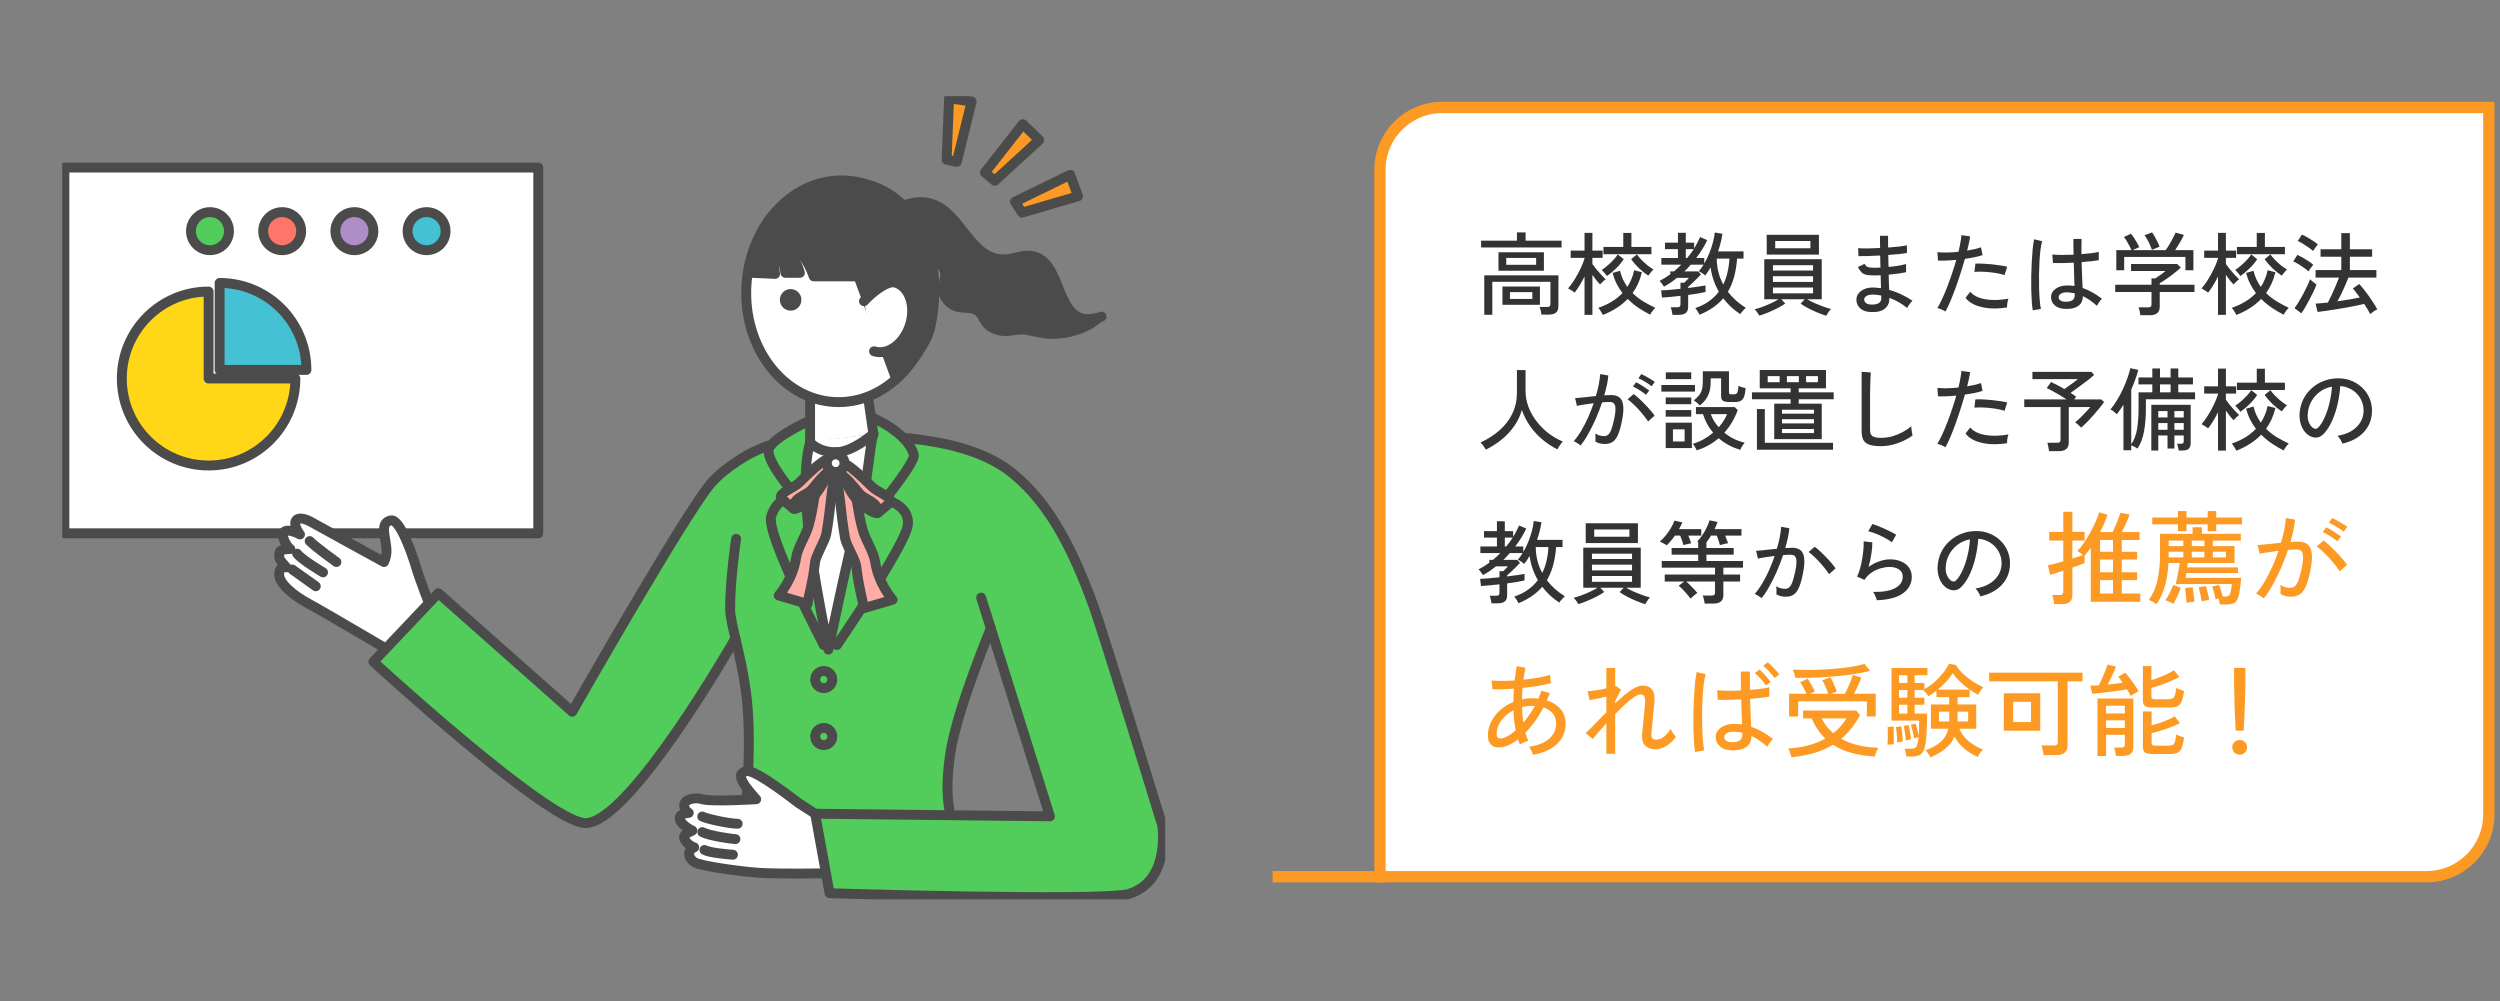 <svg width="442" height="177" viewBox="0 0 442 177" fill="none" xmlns="http://www.w3.org/2000/svg">
<rect x="0" y="0" width="442" height="177" fill="#808080" stroke="none"/>
<path d="M225 155H245" stroke="#FC9A24" stroke-width="2"/>
<path d="M254.978 19H440.022V144C440.022 150.075 435.097 155 429.022 155H243.978V30C243.978 23.925 248.903 19 254.978 19Z" fill="white"/>
<path d="M254.978 19H440.022V144C440.022 150.075 435.097 155 429.022 155H243.978V30C243.978 23.925 248.903 19 254.978 19Z" stroke="#FC9A24" stroke-width="2"/>
<path d="M262.418 55.652V48.676H275.538L275.522 54.164C275.522 54.665 275.383 55.033 275.106 55.268C274.829 55.503 274.402 55.62 273.826 55.62H272.514C272.503 55.428 272.466 55.193 272.402 54.916C272.338 54.649 272.269 54.436 272.194 54.276H273.506C273.719 54.276 273.874 54.239 273.97 54.164C274.066 54.079 274.114 53.935 274.114 53.732V49.828H263.842V55.652H262.418ZM264.93 47.86V44.596H272.962V47.86H264.93ZM265.634 53.892V50.66H272.258V53.892H265.634ZM261.858 43.748V42.548H268.194V41.092H269.73V42.548H276.082V43.748H261.858ZM266.306 46.82H271.586V45.604H266.306V46.82ZM266.962 52.852H270.914V51.652H266.962V52.852ZM280.146 55.668V48.884C279.879 49.428 279.591 49.951 279.282 50.452C278.983 50.943 278.69 51.369 278.402 51.732C278.327 51.668 278.215 51.588 278.066 51.492C277.917 51.396 277.762 51.3 277.602 51.204C277.453 51.108 277.33 51.039 277.234 50.996C277.522 50.665 277.815 50.276 278.114 49.828C278.413 49.38 278.695 48.911 278.962 48.42C279.229 47.929 279.463 47.449 279.666 46.98C279.879 46.5 280.039 46.068 280.146 45.684V45.588H277.698V44.308H280.146V41.172H281.538V44.308H283.346V45.588H281.538V46.676C281.719 46.943 281.954 47.252 282.242 47.604C282.53 47.945 282.818 48.276 283.106 48.596C283.405 48.916 283.661 49.177 283.874 49.38C283.799 49.433 283.693 49.519 283.554 49.636C283.426 49.753 283.298 49.876 283.17 50.004C283.053 50.121 282.957 50.217 282.882 50.292C282.701 50.1 282.487 49.855 282.242 49.556C282.007 49.247 281.773 48.927 281.538 48.596V55.668H280.146ZM283.394 55.684C283.351 55.588 283.277 55.455 283.17 55.284C283.074 55.113 282.967 54.943 282.85 54.772C282.743 54.612 282.653 54.495 282.578 54.42C283.399 54.143 284.173 53.791 284.898 53.364C285.634 52.927 286.285 52.409 286.85 51.812C286.466 51.311 286.125 50.767 285.826 50.18C285.527 49.583 285.287 48.943 285.106 48.26L286.418 47.876C286.557 48.431 286.733 48.943 286.946 49.412C287.17 49.881 287.426 50.319 287.714 50.724C287.991 50.297 288.231 49.839 288.434 49.348C288.647 48.857 288.807 48.335 288.914 47.78L290.29 48.132C290.119 48.847 289.895 49.513 289.618 50.132C289.341 50.74 289.015 51.3 288.642 51.812C289.239 52.399 289.885 52.9 290.578 53.316C291.282 53.732 291.975 54.1 292.658 54.42C292.583 54.484 292.482 54.591 292.354 54.74C292.226 54.9 292.103 55.065 291.986 55.236C291.879 55.407 291.799 55.54 291.746 55.636C291.031 55.273 290.338 54.868 289.666 54.42C288.994 53.961 288.365 53.439 287.778 52.852C287.17 53.481 286.493 54.031 285.746 54.5C285.01 54.959 284.226 55.353 283.394 55.684ZM283.49 44.948V43.652H286.994V41.188H288.434V43.652H291.97V44.948H283.49ZM284.098 48.804C284.045 48.708 283.959 48.591 283.842 48.452C283.735 48.313 283.618 48.175 283.49 48.036C283.373 47.897 283.271 47.791 283.186 47.716C283.495 47.524 283.831 47.273 284.194 46.964C284.557 46.655 284.903 46.324 285.234 45.972C285.565 45.62 285.826 45.289 286.018 44.98L287.074 45.828C286.711 46.383 286.258 46.927 285.714 47.46C285.17 47.993 284.631 48.441 284.098 48.804ZM291.426 48.74C290.882 48.388 290.333 47.951 289.778 47.428C289.234 46.905 288.77 46.372 288.386 45.828L289.41 44.98C289.634 45.3 289.911 45.631 290.242 45.972C290.583 46.313 290.935 46.633 291.298 46.932C291.671 47.22 292.018 47.46 292.338 47.652C292.263 47.716 292.162 47.817 292.034 47.956C291.917 48.095 291.799 48.239 291.682 48.388C291.575 48.527 291.49 48.644 291.426 48.74ZM295.698 55.668C295.677 55.476 295.634 55.241 295.57 54.964C295.506 54.687 295.442 54.473 295.378 54.324H296.514C296.727 54.324 296.877 54.287 296.962 54.212C297.058 54.137 297.106 53.999 297.106 53.796V52.308C296.466 52.383 295.853 52.447 295.266 52.5C294.69 52.553 294.215 52.591 293.842 52.612L293.682 51.348C294.055 51.337 294.546 51.305 295.154 51.252C295.773 51.199 296.423 51.135 297.106 51.06V49.988H297.762C297.826 49.935 297.911 49.855 298.018 49.748C298.135 49.631 298.247 49.513 298.354 49.396C298.471 49.279 298.557 49.188 298.61 49.124H296.482C296.119 49.423 295.746 49.705 295.362 49.972C294.978 50.228 294.589 50.463 294.194 50.676C294.141 50.58 294.029 50.42 293.858 50.196C293.687 49.961 293.538 49.785 293.41 49.668C294.061 49.337 294.695 48.943 295.314 48.484V47.988H295.954C296.402 47.604 296.834 47.204 297.25 46.788H293.73V45.62H296.658V44.052H294.37V42.9H296.658V41.156H298.05V42.9H299.522V43.924C299.735 43.583 299.927 43.241 300.098 42.9C300.279 42.559 300.439 42.228 300.578 41.908L301.842 42.452C301.33 43.54 300.679 44.596 299.89 45.62H301.314V46.596C301.645 46.041 301.938 45.444 302.194 44.804C302.45 44.164 302.663 43.529 302.834 42.9C303.005 42.26 303.117 41.663 303.17 41.108L304.53 41.332C304.455 41.855 304.349 42.383 304.21 42.916C304.082 43.439 303.927 43.951 303.746 44.452H308.258V45.716H307.122C306.941 48.127 306.397 50.084 305.49 51.588C305.917 52.143 306.397 52.66 306.93 53.14C307.463 53.609 308.039 54.036 308.658 54.42C308.562 54.505 308.445 54.623 308.306 54.772C308.167 54.932 308.034 55.081 307.906 55.22C307.789 55.359 307.714 55.465 307.682 55.54C306.487 54.761 305.485 53.828 304.674 52.74C304.151 53.359 303.538 53.908 302.834 54.388C302.141 54.868 301.351 55.289 300.466 55.652C300.413 55.513 300.306 55.316 300.146 55.06C299.986 54.804 299.842 54.607 299.714 54.468C300.631 54.169 301.431 53.775 302.114 53.284C302.807 52.793 303.399 52.223 303.89 51.572C303.122 50.239 302.637 48.809 302.434 47.284C302.285 47.54 302.13 47.791 301.97 48.036C301.81 48.271 301.645 48.495 301.474 48.708C301.367 48.591 301.197 48.457 300.962 48.308C300.727 48.148 300.525 48.031 300.354 47.956C300.642 47.625 300.925 47.236 301.202 46.788H298.93C298.759 46.991 298.578 47.193 298.386 47.396C298.194 47.599 297.997 47.796 297.794 47.988H300.258L300.738 48.516C300.557 48.719 300.327 48.959 300.05 49.236C299.783 49.503 299.506 49.769 299.218 50.036C298.941 50.303 298.69 50.532 298.466 50.724V50.916C299.106 50.831 299.698 50.751 300.242 50.676C300.797 50.601 301.229 50.532 301.538 50.468V51.62C301.197 51.705 300.754 51.796 300.21 51.892C299.666 51.977 299.085 52.063 298.466 52.148V54.244C298.466 54.735 298.333 55.092 298.066 55.316C297.799 55.551 297.389 55.668 296.834 55.668H295.698ZM304.674 50.292C305.005 49.62 305.255 48.9 305.426 48.132C305.607 47.364 305.719 46.559 305.762 45.716H303.522C303.533 47.391 303.917 48.916 304.674 50.292ZM298.05 45.62H298.29C298.503 45.364 298.706 45.108 298.898 44.852C299.09 44.585 299.271 44.319 299.442 44.052H298.05V45.62ZM322.882 55.828C322.434 55.689 321.922 55.503 321.346 55.268C320.781 55.033 320.231 54.777 319.698 54.5C319.165 54.223 318.717 53.951 318.354 53.684L319.058 52.916H314.93L315.634 53.668C315.271 53.924 314.823 54.191 314.29 54.468C313.757 54.745 313.202 55.001 312.626 55.236C312.061 55.471 311.538 55.663 311.058 55.812C311.015 55.727 310.941 55.609 310.834 55.46C310.738 55.311 310.631 55.161 310.514 55.012C310.407 54.863 310.311 54.751 310.226 54.676C310.599 54.591 311.047 54.452 311.57 54.26C312.093 54.068 312.61 53.855 313.122 53.62C313.645 53.375 314.082 53.14 314.434 52.916H311.922V45.828H322.082V52.916H319.522C319.885 53.14 320.327 53.369 320.85 53.604C321.373 53.828 321.895 54.036 322.418 54.228C322.941 54.409 323.378 54.543 323.73 54.628C323.645 54.692 323.543 54.804 323.426 54.964C323.319 55.124 323.213 55.284 323.106 55.444C323.01 55.615 322.935 55.743 322.882 55.828ZM312.354 45.012V41.508H321.586V45.012H312.354ZM313.858 43.892H320.082V42.612H313.858V43.892ZM313.458 51.86H320.546V50.836H313.458V51.86ZM313.458 49.844H320.546V48.836H313.458V49.844ZM313.458 47.828H320.546V46.884H313.458V47.828ZM330.754 55.172C329.922 55.14 329.287 54.911 328.85 54.484C328.413 54.057 328.199 53.545 328.21 52.948C328.221 52.553 328.349 52.196 328.594 51.876C328.85 51.545 329.207 51.284 329.666 51.092C330.135 50.9 330.685 50.815 331.314 50.836C331.527 50.847 331.735 50.863 331.938 50.884C332.151 50.895 332.359 50.916 332.562 50.948L332.498 48.66C332.274 48.671 332.05 48.681 331.826 48.692C331.602 48.692 331.378 48.692 331.154 48.692C330.61 48.692 330.178 48.649 329.858 48.564C329.538 48.468 329.277 48.313 329.074 48.1C328.871 47.887 328.674 47.593 328.482 47.22L329.65 46.644C329.81 46.932 329.991 47.119 330.194 47.204C330.397 47.289 330.727 47.332 331.186 47.332C331.389 47.332 331.597 47.332 331.81 47.332C332.023 47.321 332.242 47.311 332.466 47.3C332.455 46.948 332.445 46.596 332.434 46.244C332.434 45.881 332.429 45.524 332.418 45.172C331.639 45.215 330.903 45.247 330.21 45.268C329.517 45.289 328.973 45.295 328.578 45.284L328.514 43.876C328.877 43.908 329.41 43.924 330.114 43.924C330.829 43.913 331.591 43.887 332.402 43.844C332.391 43.471 332.386 43.103 332.386 42.74C332.386 42.367 332.386 42.015 332.386 41.684H333.81C333.81 42.004 333.81 42.34 333.81 42.692C333.81 43.033 333.815 43.391 333.826 43.764C334.541 43.711 335.197 43.652 335.794 43.588C336.391 43.513 336.839 43.439 337.138 43.364L337.154 44.724C336.855 44.788 336.407 44.852 335.81 44.916C335.213 44.969 334.557 45.023 333.842 45.076C333.863 45.791 333.879 46.495 333.89 47.188C334.519 47.135 335.106 47.065 335.65 46.98C336.205 46.884 336.653 46.783 336.994 46.676V48.132C336.599 48.217 336.135 48.297 335.602 48.372C335.079 48.447 334.519 48.511 333.922 48.564C333.933 49.076 333.943 49.561 333.954 50.02C333.975 50.468 333.991 50.879 334.002 51.252C334.759 51.455 335.485 51.727 336.178 52.068C336.882 52.399 337.533 52.767 338.13 53.172C338.034 53.247 337.917 53.369 337.778 53.54C337.65 53.7 337.527 53.871 337.41 54.052C337.303 54.223 337.229 54.356 337.186 54.452C336.258 53.684 335.207 53.087 334.034 52.66V52.852C334.045 53.535 333.789 54.1 333.266 54.548C332.743 55.007 331.906 55.215 330.754 55.172ZM330.802 53.844C331.453 53.865 331.917 53.775 332.194 53.572C332.471 53.359 332.61 53.097 332.61 52.788C332.61 52.724 332.61 52.649 332.61 52.564C332.61 52.468 332.605 52.361 332.594 52.244C332.349 52.191 332.103 52.153 331.858 52.132C331.613 52.1 331.373 52.084 331.138 52.084C330.626 52.084 330.237 52.169 329.97 52.34C329.714 52.511 329.586 52.719 329.586 52.964C329.586 53.199 329.687 53.401 329.89 53.572C330.093 53.732 330.397 53.823 330.802 53.844ZM343.954 55.076C343.783 54.959 343.549 54.836 343.25 54.708C342.962 54.591 342.717 54.511 342.514 54.468C342.781 54.052 343.058 53.529 343.346 52.9C343.645 52.26 343.943 51.556 344.242 50.788C344.541 50.02 344.829 49.22 345.106 48.388C345.394 47.556 345.65 46.74 345.874 45.94C345.245 46.004 344.642 46.047 344.066 46.068C343.49 46.089 343.015 46.089 342.642 46.068L342.53 44.58C342.989 44.633 343.543 44.655 344.194 44.644C344.855 44.633 345.543 44.591 346.258 44.516C346.397 43.94 346.509 43.401 346.594 42.9C346.69 42.399 346.754 41.956 346.786 41.572L348.322 41.796C348.279 42.137 348.21 42.521 348.114 42.948C348.018 43.375 347.911 43.828 347.794 44.308C348.285 44.223 348.738 44.132 349.154 44.036C349.581 43.94 349.943 43.833 350.242 43.716L350.514 45.108C350.173 45.225 349.725 45.343 349.17 45.46C348.615 45.577 348.023 45.679 347.394 45.764C347.159 46.607 346.898 47.471 346.61 48.356C346.333 49.241 346.039 50.105 345.73 50.948C345.421 51.791 345.117 52.569 344.818 53.284C344.519 53.988 344.231 54.585 343.954 55.076ZM354.85 54.356C353.698 54.537 352.631 54.585 351.65 54.5C350.669 54.404 349.821 54.196 349.106 53.876C348.391 53.556 347.858 53.145 347.506 52.644L348.338 51.588C348.679 52.004 349.175 52.34 349.826 52.596C350.477 52.841 351.25 52.985 352.146 53.028C353.042 53.071 354.023 52.996 355.09 52.804C355.015 53.007 354.951 53.268 354.898 53.588C354.855 53.897 354.839 54.153 354.85 54.356ZM354.402 48.628C353.922 48.468 353.357 48.34 352.706 48.244C352.066 48.148 351.421 48.084 350.77 48.052C350.13 48.02 349.565 48.025 349.074 48.068L349.25 46.612C349.623 46.591 350.055 46.591 350.546 46.612C351.047 46.633 351.565 46.671 352.098 46.724C352.631 46.777 353.138 46.841 353.618 46.916C354.109 46.991 354.53 47.071 354.882 47.156L354.402 48.628ZM365.122 54.612C364.343 54.591 363.73 54.383 363.282 53.988C362.834 53.583 362.615 53.092 362.626 52.516C362.626 52.153 362.738 51.817 362.962 51.508C363.197 51.199 363.533 50.948 363.97 50.756C364.407 50.564 364.935 50.468 365.554 50.468C365.97 50.468 366.375 50.5 366.77 50.564C366.749 50.052 366.727 49.449 366.706 48.756C366.685 48.052 366.663 47.279 366.642 46.436C365.949 46.479 365.271 46.505 364.61 46.516C363.959 46.527 363.41 46.521 362.962 46.5L362.85 44.996C363.266 45.039 363.81 45.065 364.482 45.076C365.165 45.076 365.874 45.06 366.61 45.028C366.599 44.591 366.589 44.137 366.578 43.668C366.578 43.199 366.578 42.724 366.578 42.244H368.018C368.007 42.692 368.002 43.145 368.002 43.604C368.002 44.052 368.002 44.495 368.002 44.932C368.663 44.879 369.271 44.82 369.826 44.756C370.381 44.681 370.791 44.607 371.058 44.532V46.004C370.759 46.057 370.338 46.116 369.794 46.18C369.261 46.233 368.674 46.287 368.034 46.34C368.055 47.257 368.082 48.111 368.114 48.9C368.146 49.679 368.178 50.351 368.21 50.916C368.797 51.119 369.373 51.38 369.938 51.7C370.503 52.009 371.063 52.383 371.618 52.82C371.543 52.884 371.442 53.001 371.314 53.172C371.186 53.332 371.069 53.497 370.962 53.668C370.855 53.839 370.781 53.972 370.738 54.068C369.917 53.332 369.09 52.761 368.258 52.356C368.237 53.177 367.943 53.769 367.378 54.132C366.823 54.495 366.071 54.655 365.122 54.612ZM359.394 54.868C359.319 54.463 359.261 53.94 359.218 53.3C359.175 52.66 359.143 51.945 359.122 51.156C359.111 50.356 359.111 49.535 359.122 48.692C359.143 47.849 359.175 47.028 359.218 46.228C359.261 45.417 359.314 44.676 359.378 44.004C359.453 43.321 359.538 42.756 359.634 42.308L361.058 42.644C360.941 43.028 360.839 43.535 360.754 44.164C360.679 44.793 360.621 45.492 360.578 46.26C360.535 47.028 360.509 47.817 360.498 48.628C360.487 49.439 360.493 50.228 360.514 50.996C360.535 51.764 360.573 52.463 360.626 53.092C360.679 53.721 360.749 54.233 360.834 54.628L359.394 54.868ZM365.218 53.348C365.751 53.348 366.151 53.257 366.418 53.076C366.685 52.884 366.818 52.569 366.818 52.132V51.86C366.594 51.807 366.37 51.769 366.146 51.748C365.922 51.716 365.698 51.695 365.474 51.684C365.005 51.673 364.637 51.753 364.37 51.924C364.103 52.084 363.97 52.287 363.97 52.532C363.959 52.767 364.066 52.964 364.29 53.124C364.514 53.273 364.823 53.348 365.218 53.348ZM378.418 55.732C378.397 55.529 378.354 55.284 378.29 54.996C378.226 54.719 378.157 54.5 378.082 54.34H379.762C379.986 54.34 380.146 54.303 380.242 54.228C380.338 54.143 380.386 53.999 380.386 53.796V51.62H373.97V50.34H380.386V49.22H381.058C381.314 49.049 381.613 48.847 381.954 48.612C382.306 48.367 382.61 48.132 382.866 47.908H376.77V46.676H384.93L385.57 47.3C385.367 47.503 385.101 47.737 384.77 48.004C384.45 48.271 384.103 48.543 383.73 48.82C383.357 49.087 383.005 49.332 382.674 49.556C382.343 49.78 382.066 49.956 381.842 50.084V50.34H387.986V51.62H381.842V54.228C381.842 55.231 381.261 55.732 380.098 55.732H378.418ZM374.162 47.78V44.228H376.834C376.749 43.993 376.626 43.732 376.466 43.444C376.317 43.145 376.157 42.857 375.986 42.58C375.815 42.303 375.655 42.079 375.506 41.908L376.754 41.316C376.914 41.508 377.09 41.748 377.282 42.036C377.474 42.324 377.655 42.617 377.826 42.916C377.997 43.215 378.125 43.476 378.21 43.7L377.042 44.228H382.882C383.074 43.972 383.287 43.652 383.522 43.268C383.757 42.873 383.975 42.479 384.178 42.084C384.391 41.689 384.546 41.369 384.642 41.124L386.114 41.524C385.943 41.908 385.709 42.356 385.41 42.868C385.122 43.369 384.839 43.823 384.562 44.228H387.794V47.78H386.386V45.428H375.554V47.78H374.162ZM380.45 44.18C380.386 43.945 380.279 43.668 380.13 43.348C379.991 43.017 379.831 42.692 379.65 42.372C379.479 42.052 379.314 41.791 379.154 41.588L380.482 41.092C380.631 41.284 380.791 41.535 380.962 41.844C381.143 42.153 381.309 42.468 381.458 42.788C381.618 43.108 381.735 43.385 381.81 43.62L380.45 44.18ZM392.146 55.668V48.884C391.879 49.428 391.591 49.951 391.282 50.452C390.983 50.943 390.69 51.369 390.402 51.732C390.327 51.668 390.215 51.588 390.066 51.492C389.917 51.396 389.762 51.3 389.602 51.204C389.453 51.108 389.33 51.039 389.234 50.996C389.522 50.665 389.815 50.276 390.114 49.828C390.413 49.38 390.695 48.911 390.962 48.42C391.229 47.929 391.463 47.449 391.666 46.98C391.879 46.5 392.039 46.068 392.146 45.684V45.588H389.698V44.308H392.146V41.172H393.538V44.308H395.346V45.588H393.538V46.676C393.719 46.943 393.954 47.252 394.242 47.604C394.53 47.945 394.818 48.276 395.106 48.596C395.405 48.916 395.661 49.177 395.874 49.38C395.799 49.433 395.693 49.519 395.554 49.636C395.426 49.753 395.298 49.876 395.17 50.004C395.053 50.121 394.957 50.217 394.882 50.292C394.701 50.1 394.487 49.855 394.242 49.556C394.007 49.247 393.773 48.927 393.538 48.596V55.668H392.146ZM395.394 55.684C395.351 55.588 395.277 55.455 395.17 55.284C395.074 55.113 394.967 54.943 394.85 54.772C394.743 54.612 394.653 54.495 394.578 54.42C395.399 54.143 396.173 53.791 396.898 53.364C397.634 52.927 398.285 52.409 398.85 51.812C398.466 51.311 398.125 50.767 397.826 50.18C397.527 49.583 397.287 48.943 397.106 48.26L398.418 47.876C398.557 48.431 398.733 48.943 398.946 49.412C399.17 49.881 399.426 50.319 399.714 50.724C399.991 50.297 400.231 49.839 400.434 49.348C400.647 48.857 400.807 48.335 400.914 47.78L402.29 48.132C402.119 48.847 401.895 49.513 401.618 50.132C401.341 50.74 401.015 51.3 400.642 51.812C401.239 52.399 401.885 52.9 402.578 53.316C403.282 53.732 403.975 54.1 404.658 54.42C404.583 54.484 404.482 54.591 404.354 54.74C404.226 54.9 404.103 55.065 403.986 55.236C403.879 55.407 403.799 55.54 403.746 55.636C403.031 55.273 402.338 54.868 401.666 54.42C400.994 53.961 400.365 53.439 399.778 52.852C399.17 53.481 398.493 54.031 397.746 54.5C397.01 54.959 396.226 55.353 395.394 55.684ZM395.49 44.948V43.652H398.994V41.188H400.434V43.652H403.97V44.948H395.49ZM396.098 48.804C396.045 48.708 395.959 48.591 395.842 48.452C395.735 48.313 395.618 48.175 395.49 48.036C395.373 47.897 395.271 47.791 395.186 47.716C395.495 47.524 395.831 47.273 396.194 46.964C396.557 46.655 396.903 46.324 397.234 45.972C397.565 45.62 397.826 45.289 398.018 44.98L399.074 45.828C398.711 46.383 398.258 46.927 397.714 47.46C397.17 47.993 396.631 48.441 396.098 48.804ZM403.426 48.74C402.882 48.388 402.333 47.951 401.778 47.428C401.234 46.905 400.77 46.372 400.386 45.828L401.41 44.98C401.634 45.3 401.911 45.631 402.242 45.972C402.583 46.313 402.935 46.633 403.298 46.932C403.671 47.22 404.018 47.46 404.338 47.652C404.263 47.716 404.162 47.817 404.034 47.956C403.917 48.095 403.799 48.239 403.682 48.388C403.575 48.527 403.49 48.644 403.426 48.74ZM419.058 55.524C418.919 55.268 418.759 54.985 418.578 54.676C418.397 54.377 418.199 54.063 417.986 53.732C417.623 53.828 417.17 53.929 416.626 54.036C416.093 54.143 415.506 54.255 414.866 54.372C414.237 54.489 413.602 54.596 412.962 54.692C412.333 54.799 411.735 54.889 411.17 54.964C410.615 55.049 410.141 55.113 409.746 55.156L409.394 53.684C409.671 53.663 409.997 53.636 410.37 53.604C410.743 53.572 411.143 53.535 411.57 53.492C411.773 53.108 411.997 52.655 412.242 52.132C412.487 51.609 412.722 51.081 412.946 50.548C413.181 50.004 413.378 49.513 413.538 49.076H409.394V47.748H413.938V45.396H410.274V44.068H413.938V41.22H415.458V44.068H419.394V45.396H415.458V47.748H420.146V49.076H415.202C415.042 49.503 414.85 49.967 414.626 50.468C414.413 50.959 414.189 51.449 413.954 51.94C413.719 52.431 413.49 52.873 413.266 53.268C413.981 53.172 414.679 53.065 415.362 52.948C416.055 52.831 416.674 52.713 417.218 52.596C416.994 52.287 416.775 51.993 416.562 51.716C416.359 51.428 416.167 51.188 415.986 50.996L417.122 50.212C417.442 50.553 417.799 50.985 418.194 51.508C418.589 52.02 418.973 52.559 419.346 53.124C419.73 53.689 420.05 54.212 420.306 54.692C420.135 54.767 419.922 54.889 419.666 55.06C419.41 55.241 419.207 55.396 419.058 55.524ZM406.882 55.396L405.666 54.468C405.901 54.169 406.151 53.801 406.418 53.364C406.685 52.927 406.946 52.468 407.202 51.988C407.469 51.497 407.709 51.023 407.922 50.564C408.135 50.105 408.301 49.705 408.418 49.364C408.482 49.428 408.583 49.524 408.722 49.652C408.871 49.769 409.021 49.892 409.17 50.02C409.33 50.137 409.458 50.223 409.554 50.276C409.447 50.607 409.287 51.001 409.074 51.46C408.861 51.908 408.621 52.383 408.354 52.884C408.098 53.375 407.842 53.844 407.586 54.292C407.33 54.729 407.095 55.097 406.882 55.396ZM408.146 47.988C407.954 47.807 407.693 47.599 407.362 47.364C407.042 47.129 406.706 46.905 406.354 46.692C406.013 46.479 405.709 46.319 405.442 46.212L406.178 45.06C406.477 45.199 406.797 45.364 407.138 45.556C407.479 45.748 407.81 45.951 408.13 46.164C408.461 46.377 408.743 46.591 408.978 46.804C408.925 46.868 408.839 46.98 408.722 47.14C408.605 47.3 408.487 47.46 408.37 47.62C408.263 47.78 408.189 47.903 408.146 47.988ZM408.962 44.372C408.77 44.201 408.509 43.999 408.178 43.764C407.847 43.529 407.506 43.305 407.154 43.092C406.813 42.879 406.509 42.719 406.242 42.612L406.978 41.476C407.255 41.593 407.575 41.753 407.938 41.956C408.301 42.159 408.647 42.372 408.978 42.596C409.319 42.82 409.591 43.028 409.794 43.22C409.741 43.284 409.65 43.396 409.522 43.556C409.405 43.705 409.293 43.86 409.186 44.02C409.079 44.169 409.005 44.287 408.962 44.372ZM262.706 79.492C262.599 79.311 262.45 79.087 262.258 78.82C262.077 78.564 261.911 78.367 261.762 78.228C263.042 77.641 264.162 76.921 265.122 76.068C266.093 75.215 266.845 74.233 267.378 73.124C267.922 72.004 268.194 70.777 268.194 69.444V65.428H269.714V69.028C269.714 70.052 269.89 71.033 270.242 71.972C270.605 72.9 271.095 73.759 271.714 74.548C272.333 75.337 273.031 76.031 273.81 76.628C274.599 77.225 275.426 77.7 276.29 78.052C276.205 78.148 276.098 78.287 275.97 78.468C275.842 78.639 275.719 78.815 275.602 78.996C275.495 79.177 275.41 79.327 275.346 79.444C274.397 78.975 273.511 78.393 272.69 77.7C271.869 77.007 271.149 76.223 270.53 75.348C269.911 74.463 269.421 73.508 269.058 72.484C268.77 73.519 268.317 74.473 267.698 75.348C267.09 76.223 266.359 77.007 265.506 77.7C264.653 78.393 263.719 78.991 262.706 79.492ZM279.442 78.756C279.378 78.692 279.266 78.607 279.106 78.5C278.946 78.393 278.781 78.292 278.61 78.196C278.45 78.089 278.322 78.025 278.226 78.004C278.663 77.524 279.095 76.932 279.522 76.228C279.949 75.513 280.354 74.735 280.738 73.892C281.122 73.039 281.463 72.169 281.762 71.284C281.186 71.359 280.626 71.439 280.082 71.524C279.549 71.599 279.117 71.679 278.786 71.764C278.775 71.668 278.749 71.529 278.706 71.348C278.674 71.156 278.631 70.969 278.578 70.788C278.535 70.596 278.498 70.463 278.466 70.388C278.839 70.356 279.367 70.308 280.05 70.244C280.733 70.169 281.431 70.095 282.146 70.02C282.359 69.327 282.53 68.649 282.658 67.988C282.786 67.327 282.871 66.708 282.914 66.132L284.354 66.388C284.311 66.911 284.226 67.471 284.098 68.068C283.97 68.655 283.815 69.263 283.634 69.892C284.135 69.86 284.546 69.844 284.866 69.844C285.282 69.844 285.645 69.913 285.954 70.052C286.274 70.18 286.525 70.409 286.706 70.74C286.887 71.071 286.989 71.529 287.01 72.116C287.031 72.703 286.951 73.444 286.77 74.34C286.578 75.353 286.354 76.164 286.098 76.772C285.853 77.38 285.538 77.823 285.154 78.1C284.781 78.367 284.306 78.5 283.73 78.5C283.431 78.5 283.143 78.468 282.866 78.404C282.589 78.34 282.322 78.228 282.066 78.068C282.077 77.876 282.082 77.636 282.082 77.348C282.082 77.06 282.066 76.825 282.034 76.644C282.535 76.953 283.053 77.108 283.586 77.108C283.874 77.108 284.119 77.023 284.322 76.852C284.525 76.681 284.711 76.377 284.882 75.94C285.053 75.492 285.223 74.863 285.394 74.052C285.533 73.391 285.607 72.863 285.618 72.468C285.629 72.073 285.586 71.775 285.49 71.572C285.405 71.369 285.282 71.236 285.122 71.172C284.962 71.108 284.775 71.076 284.562 71.076C284.391 71.076 284.194 71.081 283.97 71.092C283.746 71.103 283.506 71.119 283.25 71.14C282.919 72.132 282.541 73.113 282.114 74.084C281.687 75.044 281.245 75.929 280.786 76.74C280.338 77.551 279.89 78.223 279.442 78.756ZM291.378 74.516C291.207 74.228 290.967 73.897 290.658 73.524C290.359 73.14 290.034 72.756 289.682 72.372C289.33 71.988 288.983 71.641 288.642 71.332C288.311 71.012 288.018 70.767 287.762 70.596L288.834 69.668C289.111 69.86 289.421 70.116 289.762 70.436C290.114 70.756 290.466 71.103 290.818 71.476C291.181 71.839 291.511 72.201 291.81 72.564C292.119 72.916 292.359 73.225 292.53 73.492L291.378 74.516ZM291.01 69.796C290.818 69.625 290.583 69.449 290.306 69.268C290.039 69.076 289.762 68.9 289.474 68.74C289.186 68.569 288.93 68.436 288.706 68.34L289.25 67.588C289.453 67.673 289.703 67.807 290.002 67.988C290.301 68.169 290.594 68.356 290.882 68.548C291.181 68.74 291.415 68.905 291.586 69.044L291.01 69.796ZM292.002 68.292C291.81 68.121 291.57 67.945 291.282 67.764C291.005 67.583 290.722 67.412 290.434 67.252C290.146 67.092 289.89 66.969 289.666 66.884L290.194 66.132C290.397 66.217 290.647 66.345 290.946 66.516C291.255 66.687 291.559 66.863 291.858 67.044C292.157 67.225 292.391 67.385 292.562 67.524L292.002 68.292ZM299.97 79.62C299.917 79.471 299.815 79.268 299.666 79.012C299.527 78.756 299.399 78.575 299.282 78.468C299.975 78.265 300.621 77.993 301.218 77.652C301.826 77.311 302.381 76.927 302.882 76.5C302.466 76.009 302.109 75.487 301.81 74.932C301.511 74.377 301.271 73.807 301.09 73.22H299.842V71.972H306.69L307.234 72.5C306.679 74.015 305.89 75.348 304.866 76.5C305.378 76.916 305.938 77.279 306.546 77.588C307.165 77.887 307.805 78.111 308.466 78.26C308.391 78.345 308.295 78.468 308.178 78.628C308.071 78.799 307.97 78.964 307.874 79.124C307.789 79.295 307.73 79.428 307.698 79.524C306.941 79.311 306.242 79.028 305.602 78.676C304.962 78.335 304.381 77.935 303.858 77.476C303.303 77.956 302.701 78.377 302.05 78.74C301.399 79.103 300.706 79.396 299.97 79.62ZM300.514 71.7C300.386 71.54 300.221 71.375 300.018 71.204C299.826 71.023 299.639 70.884 299.458 70.788C299.853 70.479 300.162 70.18 300.386 69.892C300.621 69.604 300.791 69.268 300.898 68.884C301.005 68.5 301.058 68.009 301.058 67.412V65.636H305.682V69.364C305.682 69.492 305.709 69.583 305.762 69.636C305.826 69.689 305.949 69.716 306.13 69.716H306.594C306.754 69.716 306.882 69.684 306.978 69.62C307.085 69.545 307.17 69.401 307.234 69.188C307.298 68.975 307.341 68.655 307.362 68.228C307.511 68.303 307.709 68.377 307.954 68.452C308.21 68.516 308.434 68.569 308.626 68.612C308.573 69.295 308.477 69.812 308.338 70.164C308.199 70.516 307.997 70.756 307.73 70.884C307.474 71.012 307.143 71.076 306.738 71.076H305.762C305.207 71.076 304.823 71.001 304.61 70.852C304.397 70.703 304.29 70.441 304.29 70.068V66.884H302.45V67.508C302.45 68.436 302.301 69.231 302.002 69.892C301.714 70.543 301.218 71.145 300.514 71.7ZM294.498 79.22V74.724H299.122V79.22H294.498ZM293.73 69.236V68.068H299.666V69.236H293.73ZM294.514 67.028V65.828H299.01V67.028H294.514ZM294.498 71.46V70.276H299.01V71.46H294.498ZM294.498 73.668V72.5H299.01V73.668H294.498ZM295.778 78.052H297.842V75.908H295.778V78.052ZM303.874 75.54C304.535 74.783 305.026 74.009 305.346 73.22H302.466C302.615 73.636 302.807 74.041 303.042 74.436C303.287 74.82 303.565 75.188 303.874 75.54ZM313.682 77.636V71.364H316.578V70.596H309.746V69.364H316.578V68.66H311.122V65.412H322.834V68.66H318.018V69.364H324.194V70.596H318.018V71.364H322.082V77.636H313.682ZM310.626 79.508V72.324H312.018V78.292H324.082V79.508H310.626ZM315.058 74.852H320.706V74.116H315.058V74.852ZM315.058 76.564H320.706V75.844H315.058V76.564ZM315.058 73.14H320.706V72.436H315.058V73.14ZM312.53 67.572H314.642V66.5H312.53V67.572ZM315.922 67.572H318.034V66.5H315.922V67.572ZM319.314 67.572H321.41V66.5H319.314V67.572ZM332.498 78.884C331.709 78.884 331.063 78.804 330.562 78.644C330.071 78.495 329.709 78.228 329.474 77.844C329.25 77.46 329.138 76.937 329.138 76.276V65.732L330.754 65.844C330.743 66.015 330.727 66.313 330.706 66.74C330.685 67.167 330.669 67.636 330.658 68.148C330.647 68.543 330.637 68.98 330.626 69.46C330.626 69.929 330.626 70.431 330.626 70.964V76.02C330.626 76.543 330.77 76.905 331.058 77.108C331.357 77.311 331.863 77.412 332.578 77.412C333.25 77.412 333.911 77.321 334.562 77.14C335.213 76.948 335.826 76.697 336.402 76.388C336.978 76.079 337.479 75.737 337.906 75.364C337.917 75.503 337.933 75.684 337.954 75.908C337.986 76.132 338.018 76.351 338.05 76.564C338.093 76.767 338.125 76.911 338.146 76.996C337.378 77.551 336.498 78.004 335.506 78.356C334.514 78.708 333.511 78.884 332.498 78.884ZM343.954 79.076C343.783 78.959 343.549 78.836 343.25 78.708C342.962 78.591 342.717 78.511 342.514 78.468C342.781 78.052 343.058 77.529 343.346 76.9C343.645 76.26 343.943 75.556 344.242 74.788C344.541 74.02 344.829 73.22 345.106 72.388C345.394 71.556 345.65 70.74 345.874 69.94C345.245 70.004 344.642 70.047 344.066 70.068C343.49 70.089 343.015 70.089 342.642 70.068L342.53 68.58C342.989 68.633 343.543 68.655 344.194 68.644C344.855 68.633 345.543 68.591 346.258 68.516C346.397 67.94 346.509 67.401 346.594 66.9C346.69 66.399 346.754 65.956 346.786 65.572L348.322 65.796C348.279 66.137 348.21 66.521 348.114 66.948C348.018 67.375 347.911 67.828 347.794 68.308C348.285 68.223 348.738 68.132 349.154 68.036C349.581 67.94 349.943 67.833 350.242 67.716L350.514 69.108C350.173 69.225 349.725 69.343 349.17 69.46C348.615 69.577 348.023 69.679 347.394 69.764C347.159 70.607 346.898 71.471 346.61 72.356C346.333 73.241 346.039 74.105 345.73 74.948C345.421 75.791 345.117 76.569 344.818 77.284C344.519 77.988 344.231 78.585 343.954 79.076ZM354.85 78.356C353.698 78.537 352.631 78.585 351.65 78.5C350.669 78.404 349.821 78.196 349.106 77.876C348.391 77.556 347.858 77.145 347.506 76.644L348.338 75.588C348.679 76.004 349.175 76.34 349.826 76.596C350.477 76.841 351.25 76.985 352.146 77.028C353.042 77.071 354.023 76.996 355.09 76.804C355.015 77.007 354.951 77.268 354.898 77.588C354.855 77.897 354.839 78.153 354.85 78.356ZM354.402 72.628C353.922 72.468 353.357 72.34 352.706 72.244C352.066 72.148 351.421 72.084 350.77 72.052C350.13 72.02 349.565 72.025 349.074 72.068L349.25 70.612C349.623 70.591 350.055 70.591 350.546 70.612C351.047 70.633 351.565 70.671 352.098 70.724C352.631 70.777 353.138 70.841 353.618 70.916C354.109 70.991 354.53 71.071 354.882 71.156L354.402 72.628ZM362.274 79.764C362.253 79.551 362.21 79.295 362.146 78.996C362.093 78.697 362.039 78.457 361.986 78.276H363.682C363.906 78.276 364.066 78.239 364.162 78.164C364.258 78.079 364.306 77.935 364.306 77.732V71.972H357.89V70.612H365.362C364.989 70.356 364.583 70.1 364.146 69.844C363.719 69.588 363.303 69.353 362.898 69.14C362.503 68.916 362.157 68.74 361.858 68.612L362.626 67.54C362.925 67.668 363.282 67.844 363.698 68.068C364.114 68.281 364.541 68.521 364.978 68.788C365.223 68.617 365.501 68.42 365.81 68.196C366.13 67.972 366.434 67.753 366.722 67.54C367.01 67.327 367.229 67.156 367.378 67.028H359.33V65.748H369.762L370.242 66.292C369.922 66.58 369.517 66.916 369.026 67.3C368.535 67.673 368.029 68.052 367.506 68.436C366.994 68.82 366.519 69.161 366.082 69.46C366.274 69.577 366.45 69.695 366.61 69.812C366.781 69.929 366.935 70.041 367.074 70.148L366.706 70.612H371.506L372.002 71.076C371.789 71.385 371.517 71.743 371.186 72.148C370.866 72.543 370.519 72.953 370.146 73.38C369.773 73.807 369.394 74.217 369.01 74.612C368.626 74.996 368.274 75.327 367.954 75.604C367.858 75.487 367.693 75.327 367.458 75.124C367.234 74.921 367.042 74.777 366.882 74.692C367.159 74.457 367.463 74.18 367.794 73.86C368.135 73.529 368.466 73.193 368.786 72.852C369.106 72.511 369.367 72.217 369.57 71.972H365.762V78.244C365.762 79.257 365.17 79.764 363.986 79.764H362.274ZM375.426 79.604V71.556C375.031 72.196 374.637 72.761 374.242 73.252C374.114 73.103 373.938 72.943 373.714 72.772C373.501 72.591 373.303 72.463 373.122 72.388C373.517 71.94 373.901 71.401 374.274 70.772C374.658 70.143 375.01 69.487 375.33 68.804C375.65 68.111 375.922 67.439 376.146 66.788C376.381 66.137 376.546 65.572 376.642 65.092L378.05 65.412C377.901 65.967 377.719 66.537 377.506 67.124C377.293 67.711 377.058 68.297 376.802 68.884V78.564C377.335 77.764 377.682 76.836 377.842 75.78C378.013 74.713 378.098 73.503 378.098 72.148V69.364H380.53V67.956H378.082V66.74H380.53V65.14H381.89V66.74H383.762V65.14H385.122V66.74H387.714V67.956H385.122V69.364H388.082V70.596H379.394V72.148C379.394 73.695 379.287 75.055 379.074 76.228C378.871 77.401 378.482 78.431 377.906 79.316C377.799 79.231 377.629 79.124 377.394 78.996C377.159 78.879 376.962 78.793 376.802 78.74V79.604H375.426ZM380.354 79.652V71.572H387.314V78.356C387.314 78.804 387.197 79.129 386.962 79.332C386.738 79.545 386.37 79.652 385.858 79.652H385.186C385.175 79.481 385.138 79.273 385.074 79.028C385.021 78.783 384.962 78.591 384.898 78.452H385.586C385.789 78.452 385.922 78.42 385.986 78.356C386.05 78.292 386.082 78.164 386.082 77.972V76.996H384.434V79.3H383.218V76.996H381.586V79.652H380.354ZM381.89 69.364H383.762V67.956H381.89V69.364ZM384.434 75.988H386.082V74.804H384.434V75.988ZM381.586 75.988H383.218V74.804H381.586V75.988ZM384.434 73.812H386.082V72.676H384.434V73.812ZM381.586 73.812H383.218V72.676H381.586V73.812ZM392.146 79.668V72.884C391.879 73.428 391.591 73.951 391.282 74.452C390.983 74.943 390.69 75.369 390.402 75.732C390.327 75.668 390.215 75.588 390.066 75.492C389.917 75.396 389.762 75.3 389.602 75.204C389.453 75.108 389.33 75.039 389.234 74.996C389.522 74.665 389.815 74.276 390.114 73.828C390.413 73.38 390.695 72.911 390.962 72.42C391.229 71.929 391.463 71.449 391.666 70.98C391.879 70.5 392.039 70.068 392.146 69.684V69.588H389.698V68.308H392.146V65.172H393.538V68.308H395.346V69.588H393.538V70.676C393.719 70.943 393.954 71.252 394.242 71.604C394.53 71.945 394.818 72.276 395.106 72.596C395.405 72.916 395.661 73.177 395.874 73.38C395.799 73.433 395.693 73.519 395.554 73.636C395.426 73.753 395.298 73.876 395.17 74.004C395.053 74.121 394.957 74.217 394.882 74.292C394.701 74.1 394.487 73.855 394.242 73.556C394.007 73.247 393.773 72.927 393.538 72.596V79.668H392.146ZM395.394 79.684C395.351 79.588 395.277 79.455 395.17 79.284C395.074 79.113 394.967 78.943 394.85 78.772C394.743 78.612 394.653 78.495 394.578 78.42C395.399 78.143 396.173 77.791 396.898 77.364C397.634 76.927 398.285 76.409 398.85 75.812C398.466 75.311 398.125 74.767 397.826 74.18C397.527 73.583 397.287 72.943 397.106 72.26L398.418 71.876C398.557 72.431 398.733 72.943 398.946 73.412C399.17 73.881 399.426 74.319 399.714 74.724C399.991 74.297 400.231 73.839 400.434 73.348C400.647 72.857 400.807 72.335 400.914 71.78L402.29 72.132C402.119 72.847 401.895 73.513 401.618 74.132C401.341 74.74 401.015 75.3 400.642 75.812C401.239 76.399 401.885 76.9 402.578 77.316C403.282 77.732 403.975 78.1 404.658 78.42C404.583 78.484 404.482 78.591 404.354 78.74C404.226 78.9 404.103 79.065 403.986 79.236C403.879 79.407 403.799 79.54 403.746 79.636C403.031 79.273 402.338 78.868 401.666 78.42C400.994 77.961 400.365 77.439 399.778 76.852C399.17 77.481 398.493 78.031 397.746 78.5C397.01 78.959 396.226 79.353 395.394 79.684ZM395.49 68.948V67.652H398.994V65.188H400.434V67.652H403.97V68.948H395.49ZM396.098 72.804C396.045 72.708 395.959 72.591 395.842 72.452C395.735 72.313 395.618 72.175 395.49 72.036C395.373 71.897 395.271 71.791 395.186 71.716C395.495 71.524 395.831 71.273 396.194 70.964C396.557 70.655 396.903 70.324 397.234 69.972C397.565 69.62 397.826 69.289 398.018 68.98L399.074 69.828C398.711 70.383 398.258 70.927 397.714 71.46C397.17 71.993 396.631 72.441 396.098 72.804ZM403.426 72.74C402.882 72.388 402.333 71.951 401.778 71.428C401.234 70.905 400.77 70.372 400.386 69.828L401.41 68.98C401.634 69.3 401.911 69.631 402.242 69.972C402.583 70.313 402.935 70.633 403.298 70.932C403.671 71.22 404.018 71.46 404.338 71.652C404.263 71.716 404.162 71.817 404.034 71.956C403.917 72.095 403.799 72.239 403.682 72.388C403.575 72.527 403.49 72.644 403.426 72.74ZM414.13 78.436C414.077 78.244 413.959 78.004 413.778 77.716C413.607 77.417 413.437 77.193 413.266 77.044C414.226 76.895 415.042 76.617 415.714 76.212C416.386 75.807 416.903 75.311 417.266 74.724C417.639 74.137 417.842 73.503 417.874 72.82C417.906 72.18 417.815 71.593 417.602 71.06C417.399 70.516 417.106 70.041 416.722 69.636C416.338 69.231 415.89 68.911 415.378 68.676C414.877 68.431 414.338 68.292 413.762 68.26C413.687 69.295 413.533 70.34 413.298 71.396C413.063 72.452 412.743 73.433 412.338 74.34C411.943 75.247 411.469 76.004 410.914 76.612C410.541 77.017 410.162 77.257 409.778 77.332C409.405 77.407 409.01 77.359 408.594 77.188C408.189 77.017 407.826 76.74 407.506 76.356C407.186 75.961 406.941 75.492 406.77 74.948C406.599 74.404 406.53 73.817 406.562 73.188C406.615 72.249 406.834 71.385 407.218 70.596C407.613 69.807 408.141 69.129 408.802 68.564C409.463 67.988 410.221 67.556 411.074 67.268C411.927 66.969 412.839 66.847 413.81 66.9C414.578 66.943 415.303 67.119 415.986 67.428C416.669 67.737 417.271 68.159 417.794 68.692C418.317 69.225 418.717 69.849 418.994 70.564C419.282 71.279 419.405 72.068 419.362 72.932C419.287 74.319 418.791 75.492 417.874 76.452C416.957 77.412 415.709 78.073 414.13 78.436ZM409.01 75.7C409.127 75.775 409.266 75.812 409.426 75.812C409.586 75.801 409.741 75.716 409.89 75.556C410.306 75.119 410.679 74.521 411.01 73.764C411.351 73.007 411.634 72.159 411.858 71.22C412.082 70.281 412.226 69.327 412.29 68.356C411.479 68.505 410.759 68.815 410.13 69.284C409.501 69.753 408.999 70.329 408.626 71.012C408.253 71.695 408.045 72.441 408.002 73.252C407.97 73.839 408.055 74.351 408.258 74.788C408.461 75.215 408.711 75.519 409.01 75.7ZM263.698 106.668C263.677 106.476 263.634 106.241 263.57 105.964C263.506 105.687 263.442 105.473 263.378 105.324H264.514C264.727 105.324 264.877 105.287 264.962 105.212C265.058 105.137 265.106 104.999 265.106 104.796V103.308C264.466 103.383 263.853 103.447 263.266 103.5C262.69 103.553 262.215 103.591 261.842 103.612L261.682 102.348C262.055 102.337 262.546 102.305 263.154 102.252C263.773 102.199 264.423 102.135 265.106 102.06V100.988H265.762C265.826 100.935 265.911 100.855 266.018 100.748C266.135 100.631 266.247 100.513 266.354 100.396C266.471 100.279 266.557 100.188 266.61 100.124H264.482C264.119 100.423 263.746 100.705 263.362 100.972C262.978 101.228 262.589 101.463 262.194 101.676C262.141 101.58 262.029 101.42 261.858 101.196C261.687 100.961 261.538 100.785 261.41 100.668C262.061 100.337 262.695 99.943 263.314 99.484V98.988H263.954C264.402 98.604 264.834 98.204 265.25 97.788H261.73V96.62H264.658V95.052H262.37V93.9H264.658V92.156H266.05V93.9H267.522V94.924C267.735 94.583 267.927 94.241 268.098 93.9C268.279 93.559 268.439 93.228 268.578 92.908L269.842 93.452C269.33 94.54 268.679 95.596 267.89 96.62H269.314V97.596C269.645 97.041 269.938 96.444 270.194 95.804C270.45 95.164 270.663 94.529 270.834 93.9C271.005 93.26 271.117 92.663 271.17 92.108L272.53 92.332C272.455 92.855 272.349 93.383 272.21 93.916C272.082 94.439 271.927 94.951 271.746 95.452H276.258V96.716H275.122C274.941 99.127 274.397 101.084 273.49 102.588C273.917 103.143 274.397 103.66 274.93 104.14C275.463 104.609 276.039 105.036 276.658 105.42C276.562 105.505 276.445 105.623 276.306 105.772C276.167 105.932 276.034 106.081 275.906 106.22C275.789 106.359 275.714 106.465 275.682 106.54C274.487 105.761 273.485 104.828 272.674 103.74C272.151 104.359 271.538 104.908 270.834 105.388C270.141 105.868 269.351 106.289 268.466 106.652C268.413 106.513 268.306 106.316 268.146 106.06C267.986 105.804 267.842 105.607 267.714 105.468C268.631 105.169 269.431 104.775 270.114 104.284C270.807 103.793 271.399 103.223 271.89 102.572C271.122 101.239 270.637 99.809 270.434 98.284C270.285 98.54 270.13 98.791 269.97 99.036C269.81 99.271 269.645 99.495 269.474 99.708C269.367 99.591 269.197 99.457 268.962 99.308C268.727 99.148 268.525 99.031 268.354 98.956C268.642 98.625 268.925 98.236 269.202 97.788H266.93C266.759 97.991 266.578 98.193 266.386 98.396C266.194 98.599 265.997 98.796 265.794 98.988H268.258L268.738 99.516C268.557 99.719 268.327 99.959 268.05 100.236C267.783 100.503 267.506 100.769 267.218 101.036C266.941 101.303 266.69 101.532 266.466 101.724V101.916C267.106 101.831 267.698 101.751 268.242 101.676C268.797 101.601 269.229 101.532 269.538 101.468V102.62C269.197 102.705 268.754 102.796 268.21 102.892C267.666 102.977 267.085 103.063 266.466 103.148V105.244C266.466 105.735 266.333 106.092 266.066 106.316C265.799 106.551 265.389 106.668 264.834 106.668H263.698ZM272.674 101.292C273.005 100.62 273.255 99.9 273.426 99.132C273.607 98.364 273.719 97.559 273.762 96.716H271.522C271.533 98.391 271.917 99.916 272.674 101.292ZM266.05 96.62H266.29C266.503 96.364 266.706 96.108 266.898 95.852C267.09 95.585 267.271 95.319 267.442 95.052H266.05V96.62ZM290.882 106.828C290.434 106.689 289.922 106.503 289.346 106.268C288.781 106.033 288.231 105.777 287.698 105.5C287.165 105.223 286.717 104.951 286.354 104.684L287.058 103.916H282.93L283.634 104.668C283.271 104.924 282.823 105.191 282.29 105.468C281.757 105.745 281.202 106.001 280.626 106.236C280.061 106.471 279.538 106.663 279.058 106.812C279.015 106.727 278.941 106.609 278.834 106.46C278.738 106.311 278.631 106.161 278.514 106.012C278.407 105.863 278.311 105.751 278.226 105.676C278.599 105.591 279.047 105.452 279.57 105.26C280.093 105.068 280.61 104.855 281.122 104.62C281.645 104.375 282.082 104.14 282.434 103.916H279.922V96.828H290.082V103.916H287.522C287.885 104.14 288.327 104.369 288.85 104.604C289.373 104.828 289.895 105.036 290.418 105.228C290.941 105.409 291.378 105.543 291.73 105.628C291.645 105.692 291.543 105.804 291.426 105.964C291.319 106.124 291.213 106.284 291.106 106.444C291.01 106.615 290.935 106.743 290.882 106.828ZM280.354 96.012V92.508H289.586V96.012H280.354ZM281.858 94.892H288.082V93.612H281.858V94.892ZM281.458 102.86H288.546V101.836H281.458V102.86ZM281.458 100.844H288.546V99.836H281.458V100.844ZM281.458 98.828H288.546V97.884H281.458V98.828ZM301.378 106.716C301.367 106.513 301.325 106.268 301.25 105.98C301.186 105.692 301.117 105.463 301.042 105.292H302.594C302.818 105.292 302.978 105.255 303.074 105.18C303.17 105.095 303.218 104.951 303.218 104.748V102.812H298.13C298.439 103.079 298.775 103.404 299.138 103.788C299.511 104.161 299.831 104.513 300.098 104.844C299.906 104.961 299.693 105.121 299.458 105.324C299.223 105.527 299.037 105.697 298.898 105.836C298.727 105.601 298.519 105.345 298.274 105.068C298.039 104.78 297.789 104.503 297.522 104.236C297.266 103.969 297.021 103.745 296.786 103.564L297.762 102.812H294.322V101.58H303.218V100.364H293.794V99.18H300.242V98.06H295.538V96.892H300.242V95.82C300.157 95.777 300.098 95.751 300.066 95.74C300.386 95.42 300.69 95.041 300.978 94.604C301.277 94.167 301.533 93.719 301.746 93.26C301.97 92.801 302.135 92.38 302.242 91.996L303.666 92.284C303.602 92.487 303.522 92.695 303.426 92.908C303.341 93.121 303.245 93.335 303.138 93.548H307.89V94.7H305.01C305.117 94.935 305.213 95.175 305.298 95.42C305.394 95.655 305.469 95.863 305.522 96.044C305.405 96.055 305.25 96.081 305.058 96.124C304.866 96.167 304.674 96.215 304.482 96.268C304.301 96.311 304.167 96.348 304.082 96.38C304.029 96.135 303.949 95.857 303.842 95.548C303.735 95.228 303.629 94.945 303.522 94.7H302.514C302.386 94.913 302.253 95.121 302.114 95.324C301.975 95.527 301.837 95.719 301.698 95.9V96.892H306.514V98.06H301.698V99.18H308.162V100.364H304.69V101.58H307.65V102.812H304.69V105.196C304.69 105.719 304.541 106.103 304.242 106.348C303.954 106.593 303.511 106.716 302.914 106.716H301.378ZM294.674 96.412C294.61 96.369 294.498 96.3 294.338 96.204C294.178 96.108 294.013 96.017 293.842 95.932C293.671 95.836 293.538 95.777 293.442 95.756C293.805 95.457 294.157 95.095 294.498 94.668C294.85 94.241 295.159 93.799 295.426 93.34C295.703 92.871 295.911 92.439 296.05 92.044L297.442 92.364C297.367 92.545 297.277 92.737 297.17 92.94C297.074 93.132 296.967 93.335 296.85 93.548H300.786V94.7H298.498C298.594 94.935 298.69 95.175 298.786 95.42C298.882 95.655 298.957 95.863 299.01 96.044C298.914 96.055 298.77 96.087 298.578 96.14C298.397 96.183 298.215 96.225 298.034 96.268C297.853 96.311 297.719 96.348 297.634 96.38C297.581 96.156 297.501 95.889 297.394 95.58C297.287 95.26 297.175 94.967 297.058 94.7H296.114C295.634 95.393 295.154 95.964 294.674 96.412ZM311.442 105.756C311.378 105.692 311.266 105.607 311.106 105.5C310.946 105.393 310.781 105.292 310.61 105.196C310.45 105.089 310.322 105.025 310.226 105.004C310.663 104.524 311.095 103.932 311.522 103.228C311.949 102.513 312.354 101.735 312.738 100.892C313.122 100.039 313.463 99.169 313.762 98.284C313.186 98.359 312.626 98.439 312.082 98.524C311.549 98.599 311.117 98.679 310.786 98.764C310.775 98.668 310.749 98.529 310.706 98.348C310.674 98.156 310.631 97.969 310.578 97.788C310.535 97.596 310.498 97.463 310.466 97.388C310.722 97.367 311.047 97.34 311.442 97.308C311.837 97.265 312.269 97.217 312.738 97.164C313.207 97.111 313.677 97.063 314.146 97.02C314.359 96.327 314.53 95.649 314.658 94.988C314.786 94.327 314.871 93.708 314.914 93.132L316.354 93.388C316.311 93.911 316.226 94.471 316.098 95.068C315.97 95.655 315.815 96.263 315.634 96.892C316.135 96.86 316.546 96.844 316.866 96.844C317.282 96.844 317.645 96.913 317.954 97.052C318.274 97.18 318.525 97.409 318.706 97.74C318.887 98.071 318.989 98.529 319.01 99.116C319.031 99.692 318.951 100.433 318.77 101.34C318.578 102.353 318.354 103.164 318.098 103.772C317.853 104.38 317.538 104.823 317.154 105.1C316.781 105.367 316.306 105.5 315.73 105.5C315.431 105.5 315.143 105.468 314.866 105.404C314.589 105.34 314.322 105.228 314.066 105.068C314.077 104.876 314.082 104.636 314.082 104.348C314.082 104.06 314.066 103.825 314.034 103.644C314.535 103.953 315.053 104.108 315.586 104.108C315.874 104.108 316.119 104.023 316.322 103.852C316.535 103.681 316.722 103.377 316.882 102.94C317.053 102.492 317.223 101.863 317.394 101.052C317.533 100.391 317.607 99.863 317.618 99.468C317.629 99.073 317.586 98.775 317.49 98.572C317.405 98.369 317.282 98.236 317.122 98.172C316.962 98.108 316.775 98.076 316.562 98.076C316.391 98.076 316.194 98.081 315.97 98.092C315.746 98.103 315.506 98.119 315.25 98.14C314.919 99.132 314.541 100.113 314.114 101.084C313.687 102.044 313.245 102.929 312.786 103.74C312.338 104.551 311.89 105.223 311.442 105.756ZM323.378 101.516C323.207 101.228 322.967 100.897 322.658 100.524C322.359 100.14 322.034 99.756 321.682 99.372C321.33 98.988 320.983 98.641 320.642 98.332C320.311 98.012 320.018 97.767 319.762 97.596L320.834 96.668C321.111 96.86 321.421 97.116 321.762 97.436C322.114 97.756 322.466 98.103 322.818 98.476C323.181 98.839 323.511 99.201 323.81 99.564C324.119 99.916 324.359 100.225 324.53 100.492L323.378 101.516ZM331.826 106.124C331.805 106.017 331.757 105.863 331.682 105.66C331.607 105.468 331.522 105.276 331.426 105.084C331.341 104.892 331.25 104.748 331.154 104.652C332.871 104.684 334.173 104.46 335.058 103.98C335.954 103.5 336.402 102.823 336.402 101.948C336.402 101.383 336.178 100.956 335.73 100.668C335.293 100.38 334.743 100.236 334.082 100.236C333.602 100.236 333.079 100.316 332.514 100.476C331.949 100.636 331.41 100.887 330.898 101.228C330.397 101.559 329.975 101.991 329.634 102.524L328.322 101.932C328.525 101.559 328.701 101.095 328.85 100.54C329.01 99.985 329.138 99.404 329.234 98.796C329.341 98.177 329.415 97.596 329.458 97.052C329.501 96.508 329.511 96.06 329.49 95.708L331.026 95.884C331.037 96.428 330.983 97.1 330.866 97.9C330.759 98.689 330.589 99.468 330.354 100.236C330.951 99.809 331.586 99.479 332.258 99.244C332.93 99.009 333.554 98.892 334.13 98.892C334.919 98.892 335.602 99.025 336.178 99.292C336.765 99.548 337.213 99.905 337.522 100.364C337.842 100.823 338.002 101.361 338.002 101.98C338.002 103.164 337.495 104.129 336.482 104.876C335.479 105.623 333.927 106.039 331.826 106.124ZM334.498 95.884C334.253 95.692 333.949 95.495 333.586 95.292C333.234 95.079 332.855 94.881 332.45 94.7C332.055 94.508 331.666 94.348 331.282 94.22C330.909 94.081 330.583 93.985 330.306 93.932L331.042 92.636C331.298 92.711 331.613 92.823 331.986 92.972C332.359 93.121 332.749 93.287 333.154 93.468C333.57 93.649 333.959 93.836 334.322 94.028C334.685 94.209 334.989 94.38 335.234 94.54L334.498 95.884ZM350.13 105.436C350.077 105.244 349.959 105.004 349.778 104.716C349.607 104.417 349.437 104.193 349.266 104.044C350.226 103.895 351.042 103.617 351.714 103.212C352.386 102.807 352.903 102.311 353.266 101.724C353.639 101.137 353.842 100.503 353.874 99.82C353.906 99.18 353.815 98.593 353.602 98.06C353.399 97.516 353.106 97.041 352.722 96.636C352.338 96.231 351.89 95.911 351.378 95.676C350.877 95.431 350.338 95.292 349.762 95.26C349.687 96.295 349.533 97.34 349.298 98.396C349.063 99.452 348.743 100.433 348.338 101.34C347.943 102.247 347.469 103.004 346.914 103.612C346.541 104.017 346.162 104.257 345.778 104.332C345.405 104.407 345.01 104.359 344.594 104.188C344.189 104.017 343.826 103.74 343.506 103.356C343.186 102.961 342.941 102.492 342.77 101.948C342.599 101.404 342.53 100.817 342.562 100.188C342.615 99.249 342.834 98.385 343.218 97.596C343.613 96.807 344.141 96.129 344.802 95.564C345.463 94.988 346.221 94.556 347.074 94.268C347.927 93.969 348.839 93.847 349.81 93.9C350.578 93.943 351.303 94.119 351.986 94.428C352.669 94.737 353.271 95.159 353.794 95.692C354.317 96.225 354.717 96.849 354.994 97.564C355.282 98.279 355.405 99.068 355.362 99.932C355.287 101.319 354.791 102.492 353.874 103.452C352.957 104.412 351.709 105.073 350.13 105.436ZM345.01 102.7C345.127 102.775 345.266 102.812 345.426 102.812C345.586 102.801 345.741 102.716 345.89 102.556C346.306 102.119 346.679 101.521 347.01 100.764C347.351 100.007 347.634 99.159 347.858 98.22C348.082 97.281 348.226 96.327 348.29 95.356C347.479 95.505 346.759 95.815 346.13 96.284C345.501 96.753 344.999 97.329 344.626 98.012C344.253 98.695 344.045 99.441 344.002 100.252C343.97 100.839 344.055 101.351 344.258 101.788C344.461 102.215 344.711 102.519 345.01 102.7Z" fill="#333333"/>
<path d="M363.19 106.814C363.178 106.67 363.148 106.49 363.1 106.274C363.064 106.07 363.022 105.866 362.974 105.662C362.926 105.458 362.878 105.302 362.83 105.194H364.126C364.366 105.194 364.534 105.152 364.63 105.068C364.738 104.984 364.792 104.828 364.792 104.6V100.892C364.276 101.072 363.802 101.228 363.37 101.36C362.95 101.492 362.644 101.582 362.452 101.63L362.074 99.938C362.35 99.878 362.734 99.788 363.226 99.668C363.718 99.536 364.24 99.392 364.792 99.236V95.564H362.308V94.034H364.792V90.488H366.394V94.034H368.554V95.564H366.394V98.75C366.778 98.63 367.132 98.516 367.456 98.408C367.78 98.3 368.05 98.204 368.266 98.12C368.11 97.988 367.936 97.856 367.744 97.724C367.552 97.58 367.396 97.478 367.276 97.418C367.624 97.07 367.99 96.62 368.374 96.068C368.758 95.516 369.13 94.922 369.49 94.286C369.85 93.638 370.174 92.996 370.462 92.36C370.75 91.712 370.972 91.118 371.128 90.578L372.622 91.01C372.454 91.502 372.256 92.012 372.028 92.54C371.8 93.056 371.554 93.566 371.29 94.07H373.522C373.678 93.77 373.84 93.416 374.008 93.008C374.188 92.588 374.356 92.168 374.512 91.748C374.668 91.328 374.794 90.962 374.89 90.65L376.528 90.974C376.432 91.226 376.306 91.538 376.15 91.91C375.994 92.282 375.826 92.66 375.646 93.044C375.466 93.416 375.292 93.758 375.124 94.07H378.274V95.474H375.124V97.562H377.842V98.93H375.124V101.18H377.842V102.566H375.124V104.942H378.4V106.4H369.652V96.824C369.304 97.34 368.938 97.814 368.554 98.246V99.542C368.362 99.626 368.068 99.74 367.672 99.884C367.288 100.028 366.862 100.184 366.394 100.352V105.194C366.394 105.758 366.238 106.166 365.926 106.418C365.614 106.682 365.14 106.814 364.504 106.814H363.19ZM371.29 104.942H373.576V102.566H371.29V104.942ZM371.29 101.18H373.576V98.93H371.29V101.18ZM371.29 97.562H373.576V95.474H371.29V97.562ZM392.458 106.868C392.446 106.724 392.416 106.55 392.368 106.346C392.332 106.154 392.29 105.974 392.242 105.806C392.146 105.83 392.05 105.854 391.954 105.878C391.87 105.902 391.798 105.926 391.738 105.95C391.57 105.158 391.36 104.408 391.108 103.7L392.332 103.412C392.44 103.7 392.554 104.03 392.674 104.402C392.794 104.774 392.896 105.134 392.98 105.482H393.304C393.592 105.482 393.814 105.44 393.97 105.356C394.126 105.272 394.246 105.074 394.33 104.762C394.426 104.438 394.516 103.94 394.6 103.268H384.664C384.736 102.968 384.82 102.59 384.916 102.134C385.012 101.666 385.102 101.198 385.186 100.73C385.27 100.262 385.336 99.866 385.384 99.542H383.386C383.314 101.018 383.11 102.35 382.774 103.538C382.45 104.726 381.958 105.818 381.298 106.814C381.118 106.694 380.89 106.556 380.614 106.4C380.338 106.244 380.104 106.13 379.912 106.058C380.668 105.014 381.184 103.814 381.46 102.458C381.748 101.102 381.892 99.638 381.892 98.066V94.376H387.652V93.224H389.29V94.376H396.184V95.582H391.234V96.554H395.068V99.542H386.824L386.698 100.316H395.68V101.324H386.554C386.53 101.504 386.506 101.666 386.482 101.81C386.458 101.954 386.434 102.074 386.41 102.17H396.238C396.154 103.226 396.052 104.072 395.932 104.708C395.824 105.332 395.674 105.8 395.482 106.112C395.302 106.424 395.062 106.628 394.762 106.724C394.462 106.82 394.084 106.868 393.628 106.868H392.458ZM385.06 93.908V92.702H380.524V91.496H385.06V90.362H386.572V91.496H390.316V90.362H391.828V91.496H396.4V92.702H391.828V93.908H390.316V92.702H386.572V93.908H385.06ZM384.25 106.76C384.154 106.7 384.01 106.622 383.818 106.526C383.638 106.442 383.458 106.358 383.278 106.274C383.098 106.19 382.954 106.136 382.846 106.112C383.122 105.728 383.38 105.296 383.62 104.816C383.86 104.336 384.058 103.874 384.214 103.43L385.564 103.898C385.42 104.342 385.228 104.828 384.988 105.356C384.76 105.872 384.514 106.34 384.25 106.76ZM386.572 106.562C386.56 106.154 386.53 105.716 386.482 105.248C386.434 104.768 386.38 104.342 386.32 103.97L387.652 103.826C387.712 104.15 387.772 104.564 387.832 105.068C387.904 105.56 387.952 105.998 387.976 106.382C387.82 106.394 387.592 106.418 387.292 106.454C386.992 106.502 386.752 106.538 386.572 106.562ZM389.254 106.328C389.194 105.92 389.116 105.494 389.02 105.05C388.924 104.594 388.828 104.186 388.732 103.826L390.01 103.61C390.106 103.922 390.208 104.312 390.316 104.78C390.436 105.236 390.526 105.656 390.586 106.04C390.43 106.076 390.208 106.118 389.92 106.166C389.644 106.226 389.422 106.28 389.254 106.328ZM383.422 98.552H386.014V97.544H383.422V98.552ZM383.422 96.554H386.014V95.582H383.422V96.554ZM391.234 98.552H393.556V97.544H391.234V98.552ZM387.508 98.552H389.74V97.544H387.508V98.552ZM387.508 96.554H389.74V95.582H387.508V96.554ZM400.234 105.788C400.162 105.716 400.036 105.62 399.856 105.5C399.676 105.38 399.49 105.266 399.298 105.158C399.118 105.038 398.974 104.966 398.866 104.942C399.358 104.402 399.844 103.736 400.324 102.944C400.804 102.14 401.26 101.264 401.692 100.316C402.124 99.356 402.508 98.378 402.844 97.382C402.196 97.466 401.566 97.556 400.954 97.652C400.354 97.736 399.868 97.826 399.496 97.922C399.484 97.814 399.454 97.658 399.406 97.454C399.37 97.238 399.322 97.028 399.262 96.824C399.214 96.608 399.172 96.458 399.136 96.374C399.556 96.338 400.15 96.284 400.918 96.212C401.686 96.128 402.472 96.044 403.276 95.96C403.516 95.18 403.708 94.418 403.852 93.674C403.996 92.93 404.092 92.234 404.14 91.586L405.76 91.874C405.712 92.462 405.616 93.092 405.472 93.764C405.328 94.424 405.154 95.108 404.95 95.816C405.514 95.78 405.976 95.762 406.336 95.762C406.804 95.762 407.212 95.84 407.56 95.996C407.92 96.14 408.202 96.398 408.406 96.77C408.61 97.142 408.724 97.658 408.748 98.318C408.772 98.978 408.682 99.812 408.478 100.82C408.262 101.96 408.01 102.872 407.722 103.556C407.446 104.24 407.092 104.738 406.66 105.05C406.24 105.35 405.706 105.5 405.058 105.5C404.722 105.5 404.398 105.464 404.086 105.392C403.774 105.32 403.474 105.194 403.186 105.014C403.198 104.798 403.204 104.528 403.204 104.204C403.204 103.88 403.186 103.616 403.15 103.412C403.714 103.76 404.296 103.934 404.896 103.934C405.22 103.934 405.496 103.838 405.724 103.646C405.952 103.454 406.162 103.112 406.354 102.62C406.546 102.116 406.738 101.408 406.93 100.496C407.086 99.752 407.17 99.158 407.182 98.714C407.194 98.27 407.146 97.934 407.038 97.706C406.942 97.478 406.804 97.328 406.624 97.256C406.444 97.184 406.234 97.148 405.994 97.148C405.802 97.148 405.58 97.154 405.328 97.166C405.076 97.178 404.806 97.196 404.518 97.22C404.146 98.336 403.72 99.44 403.24 100.532C402.76 101.612 402.262 102.608 401.746 103.52C401.242 104.432 400.738 105.188 400.234 105.788ZM413.662 101.018C413.47 100.694 413.2 100.322 412.852 99.902C412.516 99.47 412.15 99.038 411.754 98.606C411.358 98.174 410.968 97.784 410.584 97.436C410.212 97.076 409.882 96.8 409.594 96.608L410.8 95.564C411.112 95.78 411.46 96.068 411.844 96.428C412.24 96.788 412.636 97.178 413.032 97.598C413.44 98.006 413.812 98.414 414.148 98.822C414.496 99.218 414.766 99.566 414.958 99.866L413.662 101.018ZM413.248 95.708C413.032 95.516 412.768 95.318 412.456 95.114C412.156 94.898 411.844 94.7 411.52 94.52C411.196 94.328 410.908 94.178 410.656 94.07L411.268 93.224C411.496 93.32 411.778 93.47 412.114 93.674C412.45 93.878 412.78 94.088 413.104 94.304C413.44 94.52 413.704 94.706 413.896 94.862L413.248 95.708ZM414.364 94.016C414.148 93.824 413.878 93.626 413.554 93.422C413.242 93.218 412.924 93.026 412.6 92.846C412.276 92.666 411.988 92.528 411.736 92.432L412.33 91.586C412.558 91.682 412.84 91.826 413.176 92.018C413.524 92.21 413.866 92.408 414.202 92.612C414.538 92.816 414.802 92.996 414.994 93.152L414.364 94.016ZM271.022 133.454C270.974 133.262 270.884 133.022 270.752 132.734C270.632 132.458 270.488 132.224 270.32 132.032C271.868 131.816 273.056 131.342 273.884 130.61C274.712 129.878 275.126 128.984 275.126 127.928C275.126 127.22 274.928 126.626 274.532 126.146C274.136 125.666 273.59 125.312 272.894 125.084C271.946 126.872 270.878 128.36 269.69 129.548C269.762 129.8 269.84 130.046 269.924 130.286C270.008 130.526 270.098 130.76 270.194 130.988C269.978 131.036 269.714 131.132 269.402 131.276C269.102 131.408 268.874 131.534 268.718 131.654C268.658 131.498 268.598 131.342 268.538 131.186C268.49 131.03 268.436 130.874 268.376 130.718C267.692 131.246 267.02 131.636 266.36 131.888C265.7 132.128 265.094 132.206 264.542 132.122C264.314 132.086 264.086 131.996 263.858 131.852C263.63 131.696 263.438 131.474 263.282 131.186C263.138 130.886 263.066 130.496 263.066 130.016C263.066 129.152 263.258 128.342 263.642 127.586C264.038 126.818 264.572 126.134 265.244 125.534C265.928 124.934 266.702 124.46 267.566 124.112C267.566 123.704 267.572 123.302 267.584 122.906C267.608 122.51 267.632 122.126 267.656 121.754C266.888 121.814 266.168 121.856 265.496 121.88C264.824 121.892 264.278 121.88 263.858 121.844L263.714 120.314C264.17 120.362 264.758 120.386 265.478 120.386C266.21 120.386 266.978 120.362 267.782 120.314C267.842 119.846 267.902 119.402 267.962 118.982C268.022 118.55 268.088 118.148 268.16 117.776L269.708 118.064C269.636 118.388 269.57 118.724 269.51 119.072C269.45 119.42 269.396 119.786 269.348 120.17C270.248 120.074 271.112 119.954 271.94 119.81C272.78 119.666 273.476 119.498 274.028 119.306L274.208 120.764C273.608 120.944 272.858 121.112 271.958 121.268C271.07 121.412 270.146 121.532 269.186 121.628C269.138 122.276 269.102 122.948 269.078 123.644C269.366 123.584 269.66 123.536 269.96 123.5C270.26 123.464 270.56 123.446 270.86 123.446C271.052 123.446 271.238 123.452 271.418 123.464C271.61 123.476 271.796 123.494 271.976 123.518C272.18 123.062 272.36 122.594 272.516 122.114L274.01 122.546C273.926 122.762 273.842 122.978 273.758 123.194C273.674 123.41 273.584 123.626 273.488 123.842C274.496 124.154 275.3 124.658 275.9 125.354C276.5 126.05 276.8 126.914 276.8 127.946C276.8 128.918 276.566 129.782 276.098 130.538C275.63 131.294 274.964 131.918 274.1 132.41C273.236 132.902 272.21 133.25 271.022 133.454ZM265.946 130.43C266.522 130.226 267.2 129.788 267.98 129.116C267.872 128.552 267.782 127.976 267.71 127.388C267.65 126.788 267.608 126.182 267.584 125.57C266.708 126.026 265.994 126.626 265.442 127.37C264.89 128.102 264.614 128.894 264.614 129.746C264.614 130.214 264.74 130.478 264.992 130.538C265.256 130.598 265.574 130.562 265.946 130.43ZM269.33 127.766C269.678 127.346 270.026 126.89 270.374 126.398C270.734 125.906 271.064 125.378 271.364 124.814C271.28 124.802 271.196 124.796 271.112 124.796C271.028 124.796 270.944 124.796 270.86 124.796C270.248 124.796 269.66 124.868 269.096 125.012C269.108 125.48 269.132 125.948 269.168 126.416C269.216 126.872 269.27 127.322 269.33 127.766ZM284 133.274V127.874C283.508 128.426 283.052 128.948 282.632 129.44C282.212 129.92 281.864 130.328 281.588 130.664L280.346 129.602C280.838 129.17 281.396 128.624 282.02 127.964C282.656 127.304 283.316 126.62 284 125.912V123.176C283.448 123.296 282.896 123.416 282.344 123.536C281.792 123.644 281.354 123.728 281.03 123.788L280.688 122.222C280.916 122.21 281.21 122.18 281.57 122.132C281.942 122.084 282.338 122.024 282.758 121.952C283.19 121.868 283.604 121.784 284 121.7V118.1H285.566V121.304C285.614 121.28 285.65 121.268 285.674 121.268L286.592 121.934L285.566 123.95V124.364C286.166 123.788 286.754 123.26 287.33 122.78C287.906 122.3 288.458 121.922 288.986 121.646C289.514 121.358 289.988 121.214 290.408 121.214C291.152 121.214 291.704 121.442 292.064 121.898C292.436 122.354 292.58 123.128 292.496 124.22C292.484 124.412 292.454 124.706 292.406 125.102C292.37 125.498 292.328 125.936 292.28 126.416C292.244 126.896 292.202 127.37 292.154 127.838C292.106 128.306 292.064 128.714 292.028 129.062C292.004 129.41 291.986 129.644 291.974 129.764C291.914 130.436 292.19 130.772 292.802 130.772C293.294 130.772 293.768 130.586 294.224 130.214C294.68 129.842 295.058 129.392 295.358 128.864C295.406 128.984 295.484 129.14 295.592 129.332C295.712 129.512 295.832 129.686 295.952 129.854C296.084 130.022 296.198 130.154 296.294 130.25C296.018 130.682 295.676 131.066 295.268 131.402C294.872 131.738 294.446 132.002 293.99 132.194C293.546 132.374 293.114 132.464 292.694 132.464C291.878 132.464 291.26 132.242 290.84 131.798C290.42 131.354 290.246 130.688 290.318 129.8C290.33 129.68 290.354 129.44 290.39 129.08C290.426 128.708 290.468 128.282 290.516 127.802C290.564 127.322 290.612 126.836 290.66 126.344C290.708 125.852 290.75 125.414 290.786 125.03C290.822 124.634 290.846 124.346 290.858 124.166C290.882 123.674 290.828 123.32 290.696 123.104C290.576 122.888 290.342 122.78 289.994 122.78C289.73 122.78 289.358 122.942 288.878 123.266C288.41 123.578 287.888 123.998 287.312 124.526C286.748 125.054 286.166 125.624 285.566 126.236V133.274H284ZM306.14 132.662C305.264 132.638 304.574 132.398 304.07 131.942C303.566 131.486 303.32 130.934 303.332 130.286C303.332 129.89 303.458 129.518 303.71 129.17C303.974 128.81 304.352 128.522 304.844 128.306C305.336 128.09 305.93 127.982 306.626 127.982C307.094 127.982 307.55 128.018 307.994 128.09C307.982 127.538 307.958 126.89 307.922 126.146C307.898 125.402 307.874 124.574 307.85 123.662C307.07 123.698 306.308 123.722 305.564 123.734C304.832 123.746 304.214 123.74 303.71 123.716L303.584 122.024C304.052 122.084 304.664 122.12 305.42 122.132C306.188 122.132 306.986 122.108 307.814 122.06C307.802 121.532 307.79 120.992 307.778 120.44C307.778 119.888 307.778 119.318 307.778 118.73H309.398C309.374 119.834 309.374 120.914 309.398 121.97C310.142 121.91 310.82 121.838 311.432 121.754C312.056 121.67 312.518 121.586 312.818 121.502V123.158C312.482 123.23 312.008 123.302 311.396 123.374C310.796 123.434 310.136 123.494 309.416 123.554C309.44 124.538 309.47 125.456 309.506 126.308C309.542 127.16 309.578 127.886 309.614 128.486C310.274 128.714 310.922 129.008 311.558 129.368C312.194 129.728 312.824 130.154 313.448 130.646C313.364 130.718 313.25 130.85 313.106 131.042C312.962 131.222 312.83 131.408 312.71 131.6C312.59 131.78 312.506 131.924 312.458 132.032C311.522 131.204 310.592 130.568 309.668 130.124C309.644 131.036 309.314 131.696 308.678 132.104C308.054 132.512 307.208 132.698 306.14 132.662ZM299.696 132.95C299.612 132.494 299.546 131.906 299.498 131.186C299.45 130.454 299.414 129.644 299.39 128.756C299.378 127.868 299.378 126.95 299.39 126.002C299.414 125.054 299.45 124.13 299.498 123.23C299.546 122.318 299.606 121.484 299.678 120.728C299.762 119.96 299.858 119.324 299.966 118.82L301.568 119.198C301.436 119.63 301.322 120.2 301.226 120.908C301.142 121.616 301.076 122.402 301.028 123.266C300.98 124.13 300.95 125.018 300.938 125.93C300.926 126.842 300.932 127.73 300.956 128.594C300.98 129.458 301.022 130.244 301.082 130.952C301.142 131.66 301.22 132.23 301.316 132.662L299.696 132.95ZM306.248 131.222C306.848 131.222 307.298 131.12 307.598 130.916C307.898 130.712 308.048 130.358 308.048 129.854V129.566C307.796 129.506 307.544 129.464 307.292 129.44C307.04 129.404 306.788 129.38 306.536 129.368C306.008 129.356 305.594 129.446 305.294 129.638C304.994 129.818 304.844 130.046 304.844 130.322C304.832 130.574 304.952 130.79 305.204 130.97C305.456 131.138 305.804 131.222 306.248 131.222ZM313.736 119.882C313.496 119.522 313.184 119.138 312.8 118.73C312.416 118.31 312.062 117.974 311.738 117.722L312.548 117.092C312.74 117.236 312.962 117.44 313.214 117.704C313.478 117.968 313.736 118.238 313.988 118.514C314.24 118.79 314.438 119.03 314.582 119.234L313.736 119.882ZM312.206 121.196C311.978 120.824 311.672 120.434 311.288 120.026C310.916 119.606 310.574 119.264 310.262 119L311.072 118.37C311.264 118.526 311.486 118.742 311.738 119.018C311.99 119.282 312.236 119.558 312.476 119.846C312.728 120.122 312.92 120.362 313.052 120.566L312.206 121.196ZM316.742 133.886C316.718 133.778 316.67 133.622 316.598 133.418C316.538 133.214 316.466 133.004 316.382 132.788C316.31 132.584 316.238 132.434 316.166 132.338C318.794 132.158 320.978 131.576 322.718 130.592C321.746 129.656 320.936 128.462 320.288 127.01H318.794V125.624H328.19L328.856 126.434C328.388 127.298 327.878 128.078 327.326 128.774C326.774 129.458 326.18 130.07 325.544 130.61C326.432 131.114 327.428 131.498 328.532 131.762C329.636 132.014 330.818 132.164 332.078 132.212C332.006 132.32 331.922 132.476 331.826 132.68C331.742 132.884 331.664 133.088 331.592 133.292C331.532 133.496 331.484 133.652 331.448 133.76C329.996 133.664 328.652 133.454 327.416 133.13C326.192 132.806 325.082 132.32 324.086 131.672C323.102 132.272 322.004 132.752 320.792 133.112C319.592 133.472 318.242 133.73 316.742 133.886ZM316.31 126.686V122.654H319.37C319.238 122.318 319.064 121.958 318.848 121.574C318.644 121.19 318.452 120.872 318.272 120.62L319.586 120.008C319.718 120.176 319.862 120.398 320.018 120.674C320.186 120.938 320.342 121.214 320.486 121.502C320.642 121.79 320.762 122.048 320.846 122.276L320.018 122.654H323.222C323.15 122.414 323.054 122.144 322.934 121.844C322.814 121.544 322.688 121.256 322.556 120.98C322.424 120.692 322.304 120.458 322.196 120.278L323.618 119.738C323.738 119.93 323.87 120.182 324.014 120.494C324.158 120.806 324.296 121.124 324.428 121.448C324.572 121.76 324.68 122.036 324.752 122.276L323.708 122.654H326.192C326.348 122.354 326.516 122 326.696 121.592C326.888 121.184 327.062 120.776 327.218 120.368C327.374 119.96 327.494 119.612 327.578 119.324L329.09 119.792C328.97 120.164 328.784 120.62 328.532 121.16C328.28 121.7 328.034 122.198 327.794 122.654H331.628V126.686H330.062V123.986H317.912V126.686H316.31ZM317.426 119.846C317.414 119.726 317.378 119.576 317.318 119.396C317.27 119.204 317.21 119.012 317.138 118.82C317.078 118.628 317.024 118.484 316.976 118.388C318.02 118.436 319.136 118.454 320.324 118.442C321.524 118.418 322.712 118.364 323.888 118.28C325.064 118.184 326.15 118.064 327.146 117.92C328.154 117.764 328.988 117.584 329.648 117.38L330.656 118.622C329.54 118.898 328.262 119.132 326.822 119.324C325.382 119.504 323.858 119.642 322.25 119.738C320.654 119.822 319.046 119.858 317.426 119.846ZM324.122 129.638C324.578 129.278 324.998 128.882 325.382 128.45C325.778 128.006 326.138 127.526 326.462 127.01H322.07C322.322 127.526 322.622 128.006 322.97 128.45C323.318 128.882 323.702 129.278 324.122 129.638ZM341.294 133.904C341.258 133.808 341.186 133.676 341.078 133.508C340.97 133.34 340.856 133.172 340.736 133.004C340.628 132.836 340.526 132.716 340.43 132.644C341.498 132.284 342.38 131.798 343.076 131.186C343.772 130.574 344.234 129.794 344.462 128.846H341.384V124.544H344.624V123.248H342.374V122.096C342.134 122.3 341.888 122.486 341.636 122.654C341.396 122.822 341.174 122.972 340.97 123.104C340.922 123.02 340.838 122.906 340.718 122.762C340.598 122.618 340.472 122.474 340.34 122.33C340.208 122.174 340.094 122.06 339.998 121.988H338.504V123.356H340.232V124.598H338.504V126.164H340.718C340.718 126.836 340.706 127.532 340.682 128.252C340.658 128.96 340.622 129.626 340.574 130.25C340.526 130.874 340.454 131.408 340.358 131.852C340.214 132.584 339.968 133.082 339.62 133.346C339.272 133.622 338.726 133.76 337.982 133.76H337.046C337.034 133.568 336.992 133.328 336.92 133.04C336.86 132.752 336.8 132.53 336.74 132.374H337.784C338.204 132.374 338.498 132.308 338.666 132.176C338.834 132.044 338.966 131.75 339.062 131.294C339.098 131.162 339.128 131.012 339.152 130.844C339.176 130.676 339.194 130.496 339.206 130.304C339.11 130.328 338.966 130.37 338.774 130.43C338.582 130.478 338.456 130.514 338.396 130.538C338.348 130.19 338.27 129.782 338.162 129.314C338.066 128.834 337.958 128.444 337.838 128.144L338.666 127.928C338.762 128.18 338.864 128.522 338.972 128.954C339.08 129.386 339.164 129.758 339.224 130.07C339.248 129.65 339.266 129.206 339.278 128.738C339.302 128.258 339.314 127.814 339.314 127.406H334.418V118.1H340.772V119.378H338.504V120.746H340.232V121.844C340.796 121.544 341.366 121.148 341.942 120.656C342.518 120.152 343.04 119.612 343.508 119.036C343.976 118.448 344.33 117.884 344.57 117.344L345.776 117.56C346.1 118.076 346.52 118.586 347.036 119.09C347.564 119.594 348.14 120.056 348.764 120.476C349.4 120.896 350.03 121.238 350.654 121.502C350.558 121.598 350.444 121.736 350.312 121.916C350.192 122.084 350.078 122.258 349.97 122.438C349.862 122.606 349.79 122.744 349.754 122.852C349.214 122.576 348.656 122.228 348.08 121.808C347.504 121.388 346.964 120.938 346.46 120.458C345.956 119.966 345.548 119.486 345.236 119.018C344.948 119.498 344.564 119.996 344.084 120.512C343.616 121.016 343.124 121.484 342.608 121.916H348.224V123.248H346.1V124.544H349.394V128.846H346.424C346.76 129.686 347.312 130.424 348.08 131.06C348.848 131.684 349.688 132.17 350.6 132.518C350.516 132.59 350.402 132.71 350.258 132.878C350.126 133.058 350 133.238 349.88 133.418C349.772 133.598 349.694 133.736 349.646 133.832C348.83 133.46 348.056 132.98 347.324 132.392C346.592 131.792 346.004 131.066 345.56 130.214C345.188 131.09 344.63 131.822 343.886 132.41C343.142 132.998 342.278 133.496 341.294 133.904ZM333.698 131.672C333.722 131.42 333.74 131.096 333.752 130.7C333.764 130.304 333.77 129.908 333.77 129.512C333.77 129.104 333.758 128.78 333.734 128.54L334.778 128.432C334.802 128.672 334.814 128.996 334.814 129.404C334.826 129.8 334.832 130.202 334.832 130.61C334.832 131.006 334.826 131.336 334.814 131.6C334.682 131.6 334.496 131.606 334.256 131.618C334.028 131.63 333.842 131.648 333.698 131.672ZM346.1 127.55H347.972V125.822H346.1V127.55ZM342.806 127.55H344.624V125.822H342.806V127.55ZM335.426 131.258C335.426 131.03 335.414 130.742 335.39 130.394C335.366 130.034 335.336 129.68 335.3 129.332C335.276 128.984 335.246 128.72 335.21 128.54L336.146 128.396C336.182 128.624 336.218 128.912 336.254 129.26C336.302 129.596 336.338 129.932 336.362 130.268C336.398 130.604 336.416 130.88 336.416 131.096C336.332 131.108 336.17 131.132 335.93 131.168C335.69 131.204 335.522 131.234 335.426 131.258ZM336.956 130.916C336.944 130.676 336.914 130.394 336.866 130.07C336.83 129.746 336.782 129.428 336.722 129.116C336.674 128.804 336.62 128.552 336.56 128.36L337.442 128.18C337.502 128.396 337.562 128.666 337.622 128.99C337.682 129.302 337.736 129.614 337.784 129.926C337.832 130.238 337.862 130.496 337.874 130.7C337.838 130.712 337.754 130.736 337.622 130.772C337.49 130.796 337.358 130.826 337.226 130.862C337.094 130.886 337.004 130.904 336.956 130.916ZM335.75 126.164H337.226V124.598H335.75V126.164ZM335.75 123.356H337.226V121.988H335.75V123.356ZM335.75 120.746H337.226V119.378H335.75V120.746ZM361.31 133.508C361.286 133.268 361.232 132.968 361.148 132.608C361.076 132.26 360.998 131.99 360.914 131.798H363.092C363.344 131.798 363.524 131.756 363.632 131.672C363.752 131.588 363.812 131.42 363.812 131.168V120.458H351.68V118.928H368.186V120.458H365.54V131.762C365.54 132.362 365.372 132.8 365.036 133.076C364.7 133.364 364.184 133.508 363.488 133.508H361.31ZM354.272 129.188V122.564H360.716V129.188H354.272ZM355.928 127.658H359.078V124.076H355.928V127.658ZM370.832 133.67V123.5H377.168V132.086C377.168 133.13 376.562 133.652 375.35 133.652H374.108C374.096 133.448 374.054 133.19 373.982 132.878C373.91 132.566 373.838 132.332 373.766 132.176H375.008C375.248 132.176 375.416 132.134 375.512 132.05C375.62 131.966 375.674 131.81 375.674 131.582V129.908H372.362V133.67H370.832ZM380.498 133.31C379.886 133.31 379.46 133.214 379.22 133.022C378.98 132.83 378.86 132.512 378.86 132.068V125.786H380.408V128.252C380.864 128.132 381.344 127.988 381.848 127.82C382.364 127.64 382.856 127.448 383.324 127.244C383.792 127.04 384.182 126.842 384.494 126.65L385.412 127.856C384.968 128.084 384.446 128.312 383.846 128.54C383.258 128.768 382.658 128.978 382.046 129.17C381.446 129.362 380.9 129.512 380.408 129.62V131.33C380.408 131.498 380.45 131.624 380.534 131.708C380.618 131.792 380.786 131.834 381.038 131.834H383.36C383.684 131.834 383.936 131.792 384.116 131.708C384.296 131.612 384.434 131.42 384.53 131.132C384.626 130.844 384.698 130.418 384.746 129.854C384.914 129.95 385.136 130.046 385.412 130.142C385.7 130.238 385.94 130.316 386.132 130.376C386.036 131.216 385.892 131.846 385.7 132.266C385.52 132.686 385.268 132.962 384.944 133.094C384.632 133.238 384.23 133.31 383.738 133.31H380.498ZM380.498 125.084C379.886 125.084 379.46 124.988 379.22 124.796C378.98 124.604 378.86 124.286 378.86 123.842V117.758H380.372V120.242C380.816 120.11 381.284 119.948 381.776 119.756C382.28 119.564 382.76 119.36 383.216 119.144C383.672 118.916 384.05 118.7 384.35 118.496L385.322 119.684C384.89 119.924 384.374 120.17 383.774 120.422C383.186 120.674 382.592 120.908 381.992 121.124C381.392 121.328 380.852 121.49 380.372 121.61V123.14C380.372 123.308 380.414 123.434 380.498 123.518C380.582 123.59 380.756 123.626 381.02 123.626H383.36C383.684 123.626 383.936 123.578 384.116 123.482C384.296 123.386 384.434 123.194 384.53 122.906C384.626 122.618 384.698 122.192 384.746 121.628C384.914 121.712 385.136 121.808 385.412 121.916C385.7 122.012 385.94 122.09 386.132 122.15C386.036 122.99 385.892 123.62 385.7 124.04C385.52 124.46 385.268 124.742 384.944 124.886C384.632 125.018 384.23 125.084 383.738 125.084H380.498ZM376.7 123.05C376.628 122.882 376.532 122.702 376.412 122.51C376.304 122.306 376.184 122.09 376.052 121.862C375.656 121.946 375.182 122.03 374.63 122.114C374.09 122.186 373.526 122.258 372.938 122.33C372.35 122.402 371.786 122.468 371.246 122.528C370.718 122.576 370.268 122.618 369.896 122.654L369.572 121.232C369.98 121.232 370.472 121.214 371.048 121.178C371.228 120.866 371.42 120.476 371.624 120.008C371.84 119.528 372.038 119.06 372.218 118.604C372.398 118.136 372.518 117.764 372.578 117.488L374.108 117.848C374.024 118.1 373.898 118.412 373.73 118.784C373.562 119.156 373.382 119.54 373.19 119.936C372.998 120.332 372.812 120.698 372.632 121.034C373.64 120.938 374.528 120.824 375.296 120.692C375.008 120.284 374.738 119.942 374.486 119.666L375.728 118.928C375.968 119.168 376.238 119.492 376.538 119.9C376.838 120.296 377.132 120.704 377.42 121.124C377.708 121.532 377.936 121.892 378.104 122.204C378.008 122.252 377.864 122.33 377.672 122.438C377.492 122.546 377.306 122.66 377.114 122.78C376.934 122.888 376.796 122.978 376.7 123.05ZM372.362 126.146H375.674V124.778H372.362V126.146ZM372.362 128.702H375.674V127.352H372.362V128.702ZM395.276 129.188C395.264 128.972 395.246 128.642 395.222 128.198C395.198 127.754 395.174 127.25 395.15 126.686C395.126 126.122 395.102 125.54 395.078 124.94C395.066 124.34 395.054 123.77 395.042 123.23C395.03 122.69 395.018 122.228 395.006 121.844C394.994 121.46 394.988 121.202 394.988 121.07V118.082H396.986V121.07C396.986 121.202 396.98 121.46 396.968 121.844C396.956 122.228 396.944 122.69 396.932 123.23C396.92 123.77 396.902 124.34 396.878 124.94C396.854 125.54 396.83 126.122 396.806 126.686C396.782 127.25 396.758 127.754 396.734 128.198C396.722 128.642 396.704 128.972 396.68 129.188H395.276ZM395.978 133.436C395.618 133.436 395.306 133.304 395.042 133.04C394.79 132.788 394.664 132.482 394.664 132.122C394.664 131.762 394.79 131.456 395.042 131.204C395.306 130.952 395.618 130.826 395.978 130.826C396.338 130.826 396.644 130.952 396.896 131.204C397.16 131.456 397.292 131.762 397.292 132.122C397.292 132.482 397.16 132.788 396.896 133.04C396.644 133.304 396.338 133.436 395.978 133.436Z" fill="#FC9A24"/>
<g clip-path="url(#clip0_565_1960)">
<path d="M95.166 29.63H11.382V94.287H95.166V29.63Z" fill="white" stroke="#4B4B4B" stroke-width="1.75" stroke-linecap="round" stroke-linejoin="round"/>
<path d="M36.882 51.544C28.408 51.544 21.539 58.429 21.539 66.923C21.539 75.416 28.408 82.301 36.882 82.301C45.355 82.301 52.224 75.416 52.224 66.923H36.882V51.544Z" fill="#FFD716" stroke="#4B4B4B" stroke-width="1.75" stroke-linecap="round" stroke-linejoin="round"/>
<path d="M38.83 50.023V65.401H54.172C54.172 56.907 47.303 50.023 38.83 50.023Z" fill="#45C1D4" stroke="#4B4B4B" stroke-width="1.75" stroke-linecap="round" stroke-linejoin="round"/>
<path d="M37.124 44.234C38.979 44.234 40.483 42.727 40.483 40.868C40.483 39.008 38.979 37.502 37.124 37.502C35.27 37.502 33.766 39.008 33.766 40.868C33.766 42.727 35.27 44.234 37.124 44.234Z" fill="#52CC5A" stroke="#4B4B4B" stroke-width="1.75" stroke-linecap="round" stroke-linejoin="round"/>
<path d="M49.89 44.234C51.744 44.234 53.248 42.727 53.248 40.868C53.248 39.008 51.744 37.502 49.89 37.502C48.035 37.502 46.531 39.008 46.531 40.868C46.531 42.727 48.035 44.234 49.89 44.234Z" fill="#FE766A" stroke="#4B4B4B" stroke-width="1.75" stroke-linecap="round" stroke-linejoin="round"/>
<path d="M62.655 44.234C64.51 44.234 66.013 42.727 66.013 40.868C66.013 39.008 64.51 37.502 62.655 37.502C60.8 37.502 59.296 39.008 59.296 40.868C59.296 42.727 60.8 44.234 62.655 44.234Z" fill="#AF8EC8" stroke="#4B4B4B" stroke-width="1.75" stroke-linecap="round" stroke-linejoin="round"/>
<path d="M75.42 44.234C77.275 44.234 78.778 42.727 78.778 40.868C78.778 39.008 77.275 37.502 75.42 37.502C73.565 37.502 72.061 39.008 72.061 40.868C72.061 42.727 73.565 44.234 75.42 44.234Z" fill="#45C1D4" stroke="#4B4B4B" stroke-width="1.75" stroke-linecap="round" stroke-linejoin="round"/>
<path d="M76.101 107.334C76.101 107.334 74.14 102.28 73.541 100.228C72.942 98.171 70.721 91.664 69.098 92.008C67.475 92.352 67.9 93.978 68.074 95.261C68.243 96.544 68.651 97.731 67.892 99.367C67.892 99.367 55.647 92.66 55.205 92.391C54.111 91.734 52.784 91.377 52.354 91.995C51.755 92.865 53.04 94.491 53.04 94.491C53.04 94.491 51.161 93.439 50.306 93.965C49.451 94.491 50.731 96.718 51.33 97.062C49.365 97.149 49.278 97.375 49.395 98.632C49.434 99.062 50.645 100.315 50.645 100.315C50.645 100.315 49.529 99.802 49.36 101.428C49.191 103.055 51.842 105.281 54.576 106.738C57.309 108.195 71.918 116.841 71.918 116.841" fill="white"/>
<path d="M76.101 107.334C76.101 107.334 74.14 102.28 73.541 100.228C72.942 98.171 70.721 91.664 69.098 92.008C67.475 92.352 67.9 93.978 68.074 95.261C68.243 96.544 68.651 97.731 67.892 99.367C67.892 99.367 55.647 92.66 55.205 92.391C54.111 91.734 52.784 91.377 52.354 91.995C51.755 92.865 53.04 94.491 53.04 94.491C53.04 94.491 51.161 93.439 50.306 93.965C49.451 94.491 50.731 96.718 51.33 97.062C49.365 97.149 49.278 97.375 49.395 98.632C49.434 99.062 50.645 100.315 50.645 100.315C50.645 100.315 49.529 99.802 49.36 101.428C49.191 103.055 51.842 105.281 54.576 106.738C57.309 108.195 71.918 116.841 71.918 116.841" stroke="#4B4B4B" stroke-width="1.75" stroke-linecap="round" stroke-linejoin="round"/>
<path d="M54.749 95.661C55.886 96.801 59.474 99.367 59.474 99.367" stroke="#4B4B4B" stroke-width="1.75" stroke-linecap="round" stroke-linejoin="round"/>
<path d="M52.528 97.883C53.326 98.966 57.114 101.193 57.114 101.193" stroke="#4B4B4B" stroke-width="1.75" stroke-linecap="round" stroke-linejoin="round"/>
<path d="M51.673 100.684L55.83 103.65" stroke="#4B4B4B" stroke-width="1.75" stroke-linecap="round" stroke-linejoin="round"/>
<path d="M205.488 145.919C205.488 145.919 195.14 112.066 193.283 106.986C189.855 97.614 185.746 89.046 178.886 83.575C173.966 79.657 167.64 78.091 160.354 77.391L155.044 74.329L154.098 73.786L154.41 76.834C153.725 78.757 146.292 88.163 146.292 88.163L143.224 78.222V74.316C143.224 74.316 137.35 76.604 136.486 78.617C136.482 78.626 136.486 78.644 136.477 78.652L136.33 78.661C132.516 79.748 127.782 82.953 125.565 85.615C120.849 91.273 101.176 125.835 101.176 125.835L77.507 104.868L66.018 117.002C66.018 117.002 96.633 145.153 103.389 145.518C111.147 145.94 126.958 117.924 126.958 117.924L130.021 112.857C130.364 114.927 131.488 121.112 132.321 127.453C133.024 132.811 131.874 143.153 131.874 143.153L144.123 143.866L146.674 157.913C171.063 158.326 195.699 159.431 199.669 158.018C206.942 155.426 205.488 145.914 205.488 145.914V145.919ZM168.021 144.175C168.021 144.175 166.833 138.416 168.06 132.915C169.288 127.418 175.176 111.087 175.176 111.087L185.629 144.327L168.026 144.175H168.021Z" fill="#52CC5A"/>
<path d="M154.406 76.686L153.26 68.745H143.224V78.217" fill="white"/>
<path d="M130.017 112.858C130.017 112.858 111.142 145.941 103.384 145.519C96.629 145.153 66.013 117.002 66.013 117.002L77.503 104.868L101.172 125.835C101.172 125.835 120.849 91.278 125.561 85.615C127.782 82.949 132.516 79.748 136.325 78.661" stroke="#4B4B4B" stroke-width="1.75" stroke-linecap="round" stroke-linejoin="round"/>
<path d="M154.406 76.686L153.26 68.745" stroke="#4B4B4B" stroke-width="1.75" stroke-linecap="round" stroke-linejoin="round"/>
<path d="M143.224 68.745V78.217" stroke="#4B4B4B" stroke-width="1.75" stroke-linecap="round" stroke-linejoin="round"/>
<path d="M154.093 73.781C154.093 73.781 160.424 76.352 161.561 80.387C161.895 81.579 156.471 88.285 156.471 88.285C156.471 88.285 161.088 89.355 160.472 93C159.86 96.644 147.976 114.04 147.976 114.04" stroke="#4B4B4B" stroke-width="1.75" stroke-linecap="round" stroke-linejoin="round"/>
<path d="M143.225 74.311C143.225 74.311 136.838 77.234 135.974 79.248C135.111 81.261 140.517 87.433 140.517 87.433C140.517 87.433 137.215 88.059 136.334 91.338C135.454 94.617 145.641 114.04 145.641 114.04" stroke="#4B4B4B" stroke-width="1.75" stroke-linecap="round" stroke-linejoin="round"/>
<path d="M145.637 121.66C146.473 121.66 147.151 120.98 147.151 120.142C147.151 119.304 146.473 118.624 145.637 118.624C144.801 118.624 144.123 119.304 144.123 120.142C144.123 120.98 144.801 121.66 145.637 121.66Z" stroke="#4B4B4B" stroke-width="1.75" stroke-linecap="round" stroke-linejoin="round"/>
<path d="M145.637 131.732C146.473 131.732 147.151 131.052 147.151 130.214C147.151 129.376 146.473 128.696 145.637 128.696C144.801 128.696 144.123 129.376 144.123 130.214C144.123 131.052 144.801 131.732 145.637 131.732Z" stroke="#4B4B4B" stroke-width="1.75" stroke-linecap="round" stroke-linejoin="round"/>
<path d="M131.869 142.9C131.869 142.9 133.049 130.666 131.869 122.203C130.928 115.445 129.092 110.13 129.088 107.721C129.075 102.293 130.147 95.269 130.147 95.269" stroke="#4B4B4B" stroke-width="1.75" stroke-linecap="round" stroke-linejoin="round"/>
<path d="M175.172 111.091C175.172 111.091 169.271 125.26 168.06 132.919C166.846 140.578 168.06 144.048 168.06 144.048" stroke="#4B4B4B" stroke-width="1.75" stroke-linecap="round" stroke-linejoin="round"/>
<path d="M143.211 78.104L142.521 82.91L142.608 86.106L142.79 94.178L146.448 114.74L150.518 95.157L153.108 85.606L154.397 76.721L143.211 78.104Z" fill="white"/>
<path d="M143.224 78.217C140.513 87.433 145.602 110.157 146.461 114.849C146.461 114.849 149.863 98.327 152.002 90.295C153.577 84.376 153.742 78.7 154.406 76.83" stroke="#4B4B4B" stroke-width="1.75" stroke-linecap="round" stroke-linejoin="round"/>
<path d="M143.225 78.217C143.225 78.217 144.687 79.957 147.746 79.957C150.805 79.957 154.41 76.686 154.41 76.686" stroke="#4B4B4B" stroke-width="1.75" stroke-linecap="round" stroke-linejoin="round"/>
<path d="M153.169 84.641C153.169 84.641 152.128 85.31 150.727 84.641C149.325 83.971 147.741 79.961 147.741 79.961C146.457 82.77 144.023 85.837 142.574 84.936" stroke="#4B4B4B" stroke-width="1.75" stroke-linecap="round" stroke-linejoin="round"/>
<path d="M147.598 83.614C148.544 86.419 148.535 90.268 149.403 95.13C149.633 96.413 151.265 98.971 151.399 100.167C151.837 104.115 152.748 106.842 152.705 107.538L157.812 106.038C157.812 106.038 155.343 103.272 154.749 99.427C154.441 97.44 153.065 95.591 152.527 93.678C151.599 90.381 151.434 87.376 151.104 86.632C150.215 84.623 148.245 82.205 148.245 82.205" fill="#FEADA6"/>
<path d="M147.598 83.614C148.544 86.419 148.535 90.268 149.403 95.13C149.633 96.413 151.265 98.971 151.399 100.167C151.837 104.115 152.748 106.842 152.705 107.538L157.812 106.038C157.812 106.038 155.343 103.272 154.749 99.427C154.441 97.44 153.065 95.591 152.527 93.678C151.599 90.381 151.434 87.376 151.104 86.632C150.215 84.623 148.245 82.205 148.245 82.205" stroke="#4B4B4B" stroke-width="1.75" stroke-linecap="round" stroke-linejoin="round"/>
<path d="M153.95 86.567C152.358 84.484 150.314 84.254 148.687 83.793C149.286 84.623 150.041 86.676 151.386 88.242C152.735 89.803 154.675 90.873 155.126 90.707C156.202 90.307 155.018 87.968 153.95 86.567Z" fill="#4B4B4B" stroke="#4B4B4B" stroke-width="1.75" stroke-linecap="round" stroke-linejoin="round"/>
<path d="M154.211 86.098C152.262 84.167 150.644 82.636 149.147 81.844H147.746L147.598 83.162C149.095 83.954 150.123 84.984 151.959 87.254C152.84 88.342 155.573 88.798 155.131 90.703C155.729 90.225 157.387 88.929 157.443 88.733C157.699 87.876 155.148 87.024 154.211 86.098Z" fill="#FEADA6" stroke="#4B4B4B" stroke-width="1.75" stroke-linecap="round" stroke-linejoin="round"/>
<path d="M147.897 82.857C146.952 85.662 146.96 89.511 146.092 94.374C145.862 95.656 144.231 98.214 144.097 99.41C143.658 103.359 142.747 106.085 142.791 106.781L137.684 105.281C137.684 105.281 140.152 102.515 140.747 98.67C141.055 96.683 142.43 94.835 142.968 92.921C143.897 89.624 144.062 86.619 144.392 85.876C145.281 83.866 147.251 81.448 147.251 81.448" fill="#FEADA6"/>
<path d="M147.897 82.857C146.952 85.662 146.96 89.511 146.092 94.374C145.862 95.656 144.231 98.214 144.097 99.41C143.658 103.359 142.747 106.085 142.791 106.781L137.684 105.281C137.684 105.281 140.152 102.515 140.747 98.67C141.055 96.683 142.43 94.835 142.968 92.921C143.897 89.624 144.062 86.619 144.392 85.876C145.281 83.866 147.251 81.448 147.251 81.448" stroke="#4B4B4B" stroke-width="1.75" stroke-linecap="round" stroke-linejoin="round"/>
<path d="M141.545 85.815C143.137 83.731 145.181 83.501 146.808 83.04C146.209 83.871 145.454 85.923 144.109 87.489C142.76 89.05 140.82 90.12 140.369 89.955C139.293 89.555 140.478 87.215 141.545 85.815Z" fill="#4B4B4B" stroke="#4B4B4B" stroke-width="1.75" stroke-linecap="round" stroke-linejoin="round"/>
<path d="M141.285 85.345C143.233 83.414 144.852 81.883 146.349 81.092H147.75L147.898 82.41C146.401 83.201 145.372 84.232 143.537 86.502C142.656 87.589 139.923 88.046 140.365 89.951C139.766 89.472 138.109 88.176 138.053 87.981C137.797 87.124 140.348 86.272 141.285 85.345Z" fill="#FEADA6" stroke="#4B4B4B" stroke-width="1.75" stroke-linecap="round" stroke-linejoin="round"/>
<path d="M147.746 83.462C148.608 83.462 149.308 82.761 149.308 81.896C149.308 81.031 148.608 80.331 147.746 80.331C146.883 80.331 146.184 81.031 146.184 81.896C146.184 82.761 146.883 83.462 147.746 83.462Z" fill="white" stroke="#4B4B4B" stroke-width="1.75" stroke-linecap="round" stroke-linejoin="round"/>
<path d="M179.65 45.53C169.944 48.322 170.291 32.526 159.7 36.336L161.852 39.745C161.861 40.48 162.858 41.746 163.227 42.372C163.869 43.468 164.577 44.529 165.323 45.56C165.913 46.373 167.063 47.326 167.119 48.309C167.197 49.631 166.416 50.683 166.924 52.088C167.297 53.119 168.195 53.945 169.254 54.232C170.508 54.567 172.005 54.219 173.003 55.05C173.619 55.558 173.862 56.385 174.344 57.024C175.025 57.924 176.157 58.39 177.281 58.511C178.678 58.659 180.062 58.077 181.399 58.307C182.926 58.568 184.323 59.011 185.894 59.029C187.438 59.042 188.979 58.798 190.441 58.303C191.187 58.05 191.912 57.729 192.61 57.355C193.309 56.98 194.038 56.224 194.754 55.976C185.004 59.325 189.187 42.638 179.65 45.534V45.53Z" fill="#4B4B4B" stroke="#4B4B4B" stroke-width="1.75" stroke-linecap="round" stroke-linejoin="round"/>
<path d="M149.646 31.922C140.508 31.348 132.594 39.645 131.969 50.457C131.345 61.269 138.248 70.493 147.386 71.067C156.523 71.641 164.438 63.343 165.062 52.532C165.687 41.72 158.784 32.496 149.646 31.922Z" fill="white"/>
<path d="M149.646 31.922C140.508 31.348 132.594 39.645 131.969 50.457C131.345 61.269 138.248 70.493 147.386 71.067C156.523 71.641 164.438 63.343 165.062 52.532C165.687 41.72 158.784 32.496 149.646 31.922Z" stroke="#4B4B4B" stroke-width="1.75" stroke-linecap="round" stroke-linejoin="round"/>
<path d="M139.784 54.923C140.836 54.923 141.688 54.069 141.688 53.014C141.688 51.96 140.836 51.105 139.784 51.105C138.732 51.105 137.879 51.96 137.879 53.014C137.879 54.069 138.732 54.923 139.784 54.923Z" fill="#4B4B4B"/>
<path d="M153.369 32.661C148.87 31.535 141.684 31.243 135.697 39.285C137.146 40.559 142.006 43.408 143.867 48.866H151.768L158.454 67.001C160.589 65.066 163.913 60.565 164.468 57.929C167.345 44.26 161.21 34.627 153.369 32.661Z" fill="#4B4B4B" stroke="#4B4B4B" stroke-width="1.75" stroke-linecap="round" stroke-linejoin="round"/>
<path d="M136.334 39.706C136.213 39.846 136.1 40.002 135.979 40.146C135.992 40.185 136.013 40.228 136.031 40.268C136.039 40.255 136.048 40.237 136.061 40.22C136.217 40.32 138.504 45.491 138.86 48.235H141.428C140.439 44.934 137.662 40.763 136.334 39.706Z" fill="#4B4B4B" stroke="#4B4B4B" stroke-width="1.75" stroke-linecap="round" stroke-linejoin="round"/>
<path d="M135.879 39.045C134.608 40.768 132.759 44.39 132.716 48.23L137.037 48.426C136.812 46.874 135.992 39.341 135.879 39.045Z" fill="#4B4B4B" stroke="#4B4B4B" stroke-width="1.75" stroke-linecap="round" stroke-linejoin="round"/>
<path d="M154.532 62.108C156.992 62.883 159.838 60.791 160.884 57.438C161.934 54.084 160.789 50.74 158.333 49.966C156.875 49.509 154.05 51.797 152.749 53.254" fill="white"/>
<path d="M154.532 62.108C156.992 62.883 159.838 60.791 160.884 57.438C161.934 54.084 160.789 50.74 158.333 49.966C156.875 49.509 154.05 51.797 152.749 53.254" stroke="#4B4B4B" stroke-width="1.75" stroke-linecap="round" stroke-linejoin="round"/>
<path d="M144.123 143.865L141.142 141.952C141.142 141.952 133.696 136.094 132.095 136.333C130.494 136.572 130.976 137.624 131.47 138.507C131.965 139.39 133.696 141.308 133.696 141.308C133.696 141.308 125.769 141.786 124.168 141.308C122.567 140.83 120.883 141.473 120.966 142.434C121.048 143.396 121.769 143.717 121.769 143.717C121.769 143.717 120.328 143.757 120.168 144.579C120.007 145.401 121.769 146.605 122.411 146.844C121.048 147.488 120.571 147.806 121.209 148.688C121.851 149.571 122.732 149.81 122.732 149.81C121.291 150.454 121.773 151.815 122.81 152.459C123.851 153.103 130.737 154.064 134.022 154.303C137.306 154.542 145.646 154.412 145.646 154.412" fill="white"/>
<path d="M144.123 143.865L141.142 141.952C141.142 141.952 133.696 136.094 132.095 136.333C130.494 136.572 130.976 137.624 131.47 138.507C131.965 139.39 133.696 141.308 133.696 141.308C133.696 141.308 125.769 141.786 124.168 141.308C122.567 140.83 120.883 141.473 120.966 142.434C121.048 143.396 121.769 143.717 121.769 143.717C121.769 143.717 120.328 143.757 120.168 144.579C120.007 145.401 121.769 146.605 122.411 146.844C121.048 147.488 120.571 147.806 121.209 148.688C121.851 149.571 122.732 149.81 122.732 149.81C121.291 150.454 121.773 151.815 122.81 152.459C123.851 153.103 130.737 154.064 134.022 154.303C137.306 154.542 145.646 154.412 145.646 154.412" stroke="#4B4B4B" stroke-width="1.75" stroke-linecap="round" stroke-linejoin="round"/>
<path d="M124.164 144.361C124.884 144.761 128.902 145.636 130.42 145.636" stroke="#4B4B4B" stroke-width="1.75" stroke-linecap="round" stroke-linejoin="round"/>
<path d="M124.164 147.114C125.313 147.754 129.461 148.354 130.021 148.354" stroke="#4B4B4B" stroke-width="1.75" stroke-linecap="round" stroke-linejoin="round"/>
<path d="M124.55 150.276C125.47 150.798 128.98 151.076 129.579 151.115" stroke="#4B4B4B" stroke-width="1.75" stroke-linecap="round" stroke-linejoin="round"/>
<path d="M173.467 105.664L185.624 144.326L144.118 143.865L146.669 157.913C145.689 157.9 195.209 159.426 199.665 158.017C207.028 155.69 205.484 145.914 205.484 145.914C205.484 145.914 195.135 112.061 193.278 106.981C189.85 97.609 185.741 89.042 178.882 83.57C173.961 79.652 166.941 78.086 159.656 77.386" stroke="#4B4B4B" stroke-width="1.75" stroke-linecap="round" stroke-linejoin="round"/>
<path d="M169.154 28.621L167.362 28.242L167.796 17.383L171.783 17.948L169.154 28.621Z" fill="#FD9A25" stroke="#4B4B4B" stroke-width="1.75" stroke-linecap="round" stroke-linejoin="round"/>
<path d="M175.87 31.965L174.135 30.499L180.834 21.954L183.732 24.75L175.87 31.965Z" fill="#FD9A25" stroke="#4B4B4B" stroke-width="1.75" stroke-linecap="round" stroke-linejoin="round"/>
<path d="M180.7 37.597L179.455 35.662L189.208 30.908L190.597 34.696L180.7 37.597Z" fill="#FD9A25" stroke="#4B4B4B" stroke-width="1.75" stroke-linecap="round" stroke-linejoin="round"/>
</g>
<defs>
<clipPath id="clip0_565_1960">
<rect width="195" height="142" fill="white" transform="translate(11 17)"/>
</clipPath>
</defs>
</svg>

